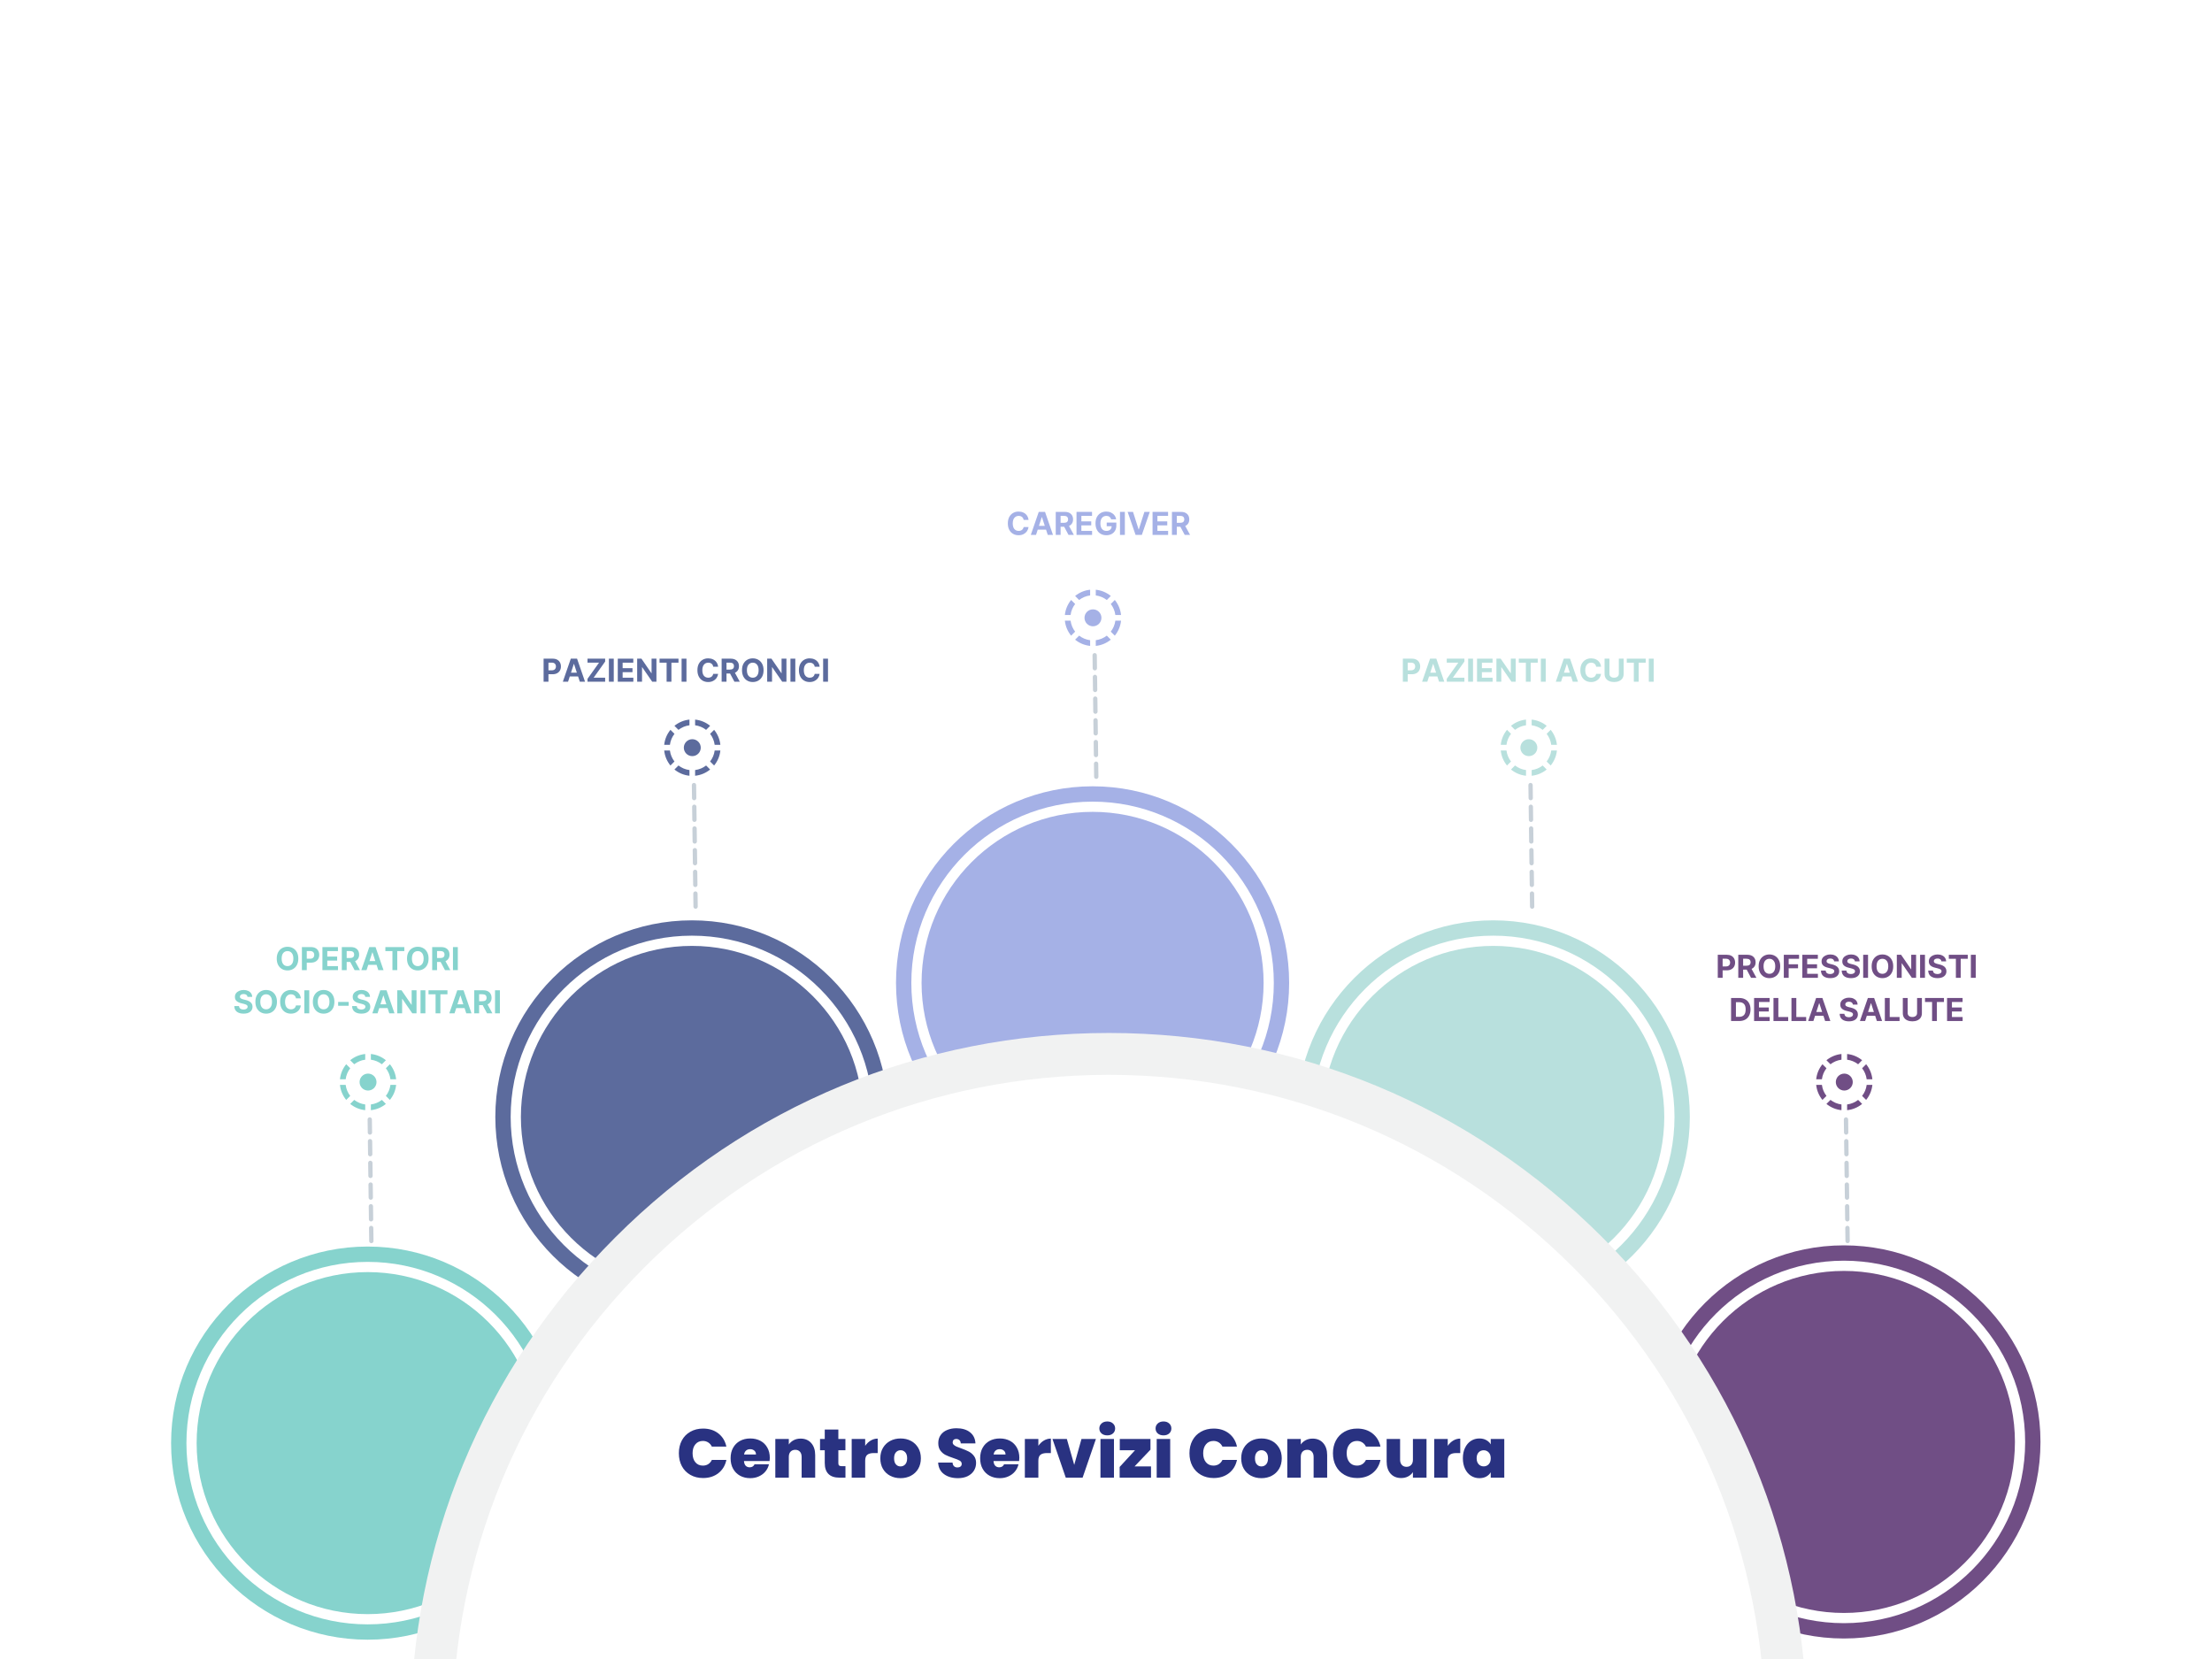 <svg xmlns="http://www.w3.org/2000/svg" xmlns:xlink="http://www.w3.org/1999/xlink" width="1024" viewBox="0 0 768 576" height="768" preserveAspectRatio="xMidYMid meet"><defs><g></g><clipPath id="58f5277be6"><path d="M 59.402 432.797 L 195.902 432.797 L 195.902 569.297 L 59.402 569.297 Z M 59.402 432.797 " clip-rule="nonzero"></path></clipPath><clipPath id="4881924b99"><path d="M 571.949 432.383 L 708.449 432.383 L 708.449 568.883 L 571.949 568.883 Z M 571.949 432.383 " clip-rule="nonzero"></path></clipPath><clipPath id="f4c214c81e"><path d="M 171.977 319.539 L 308.477 319.539 L 308.477 456.039 L 171.977 456.039 Z M 171.977 319.539 " clip-rule="nonzero"></path></clipPath><clipPath id="da7e52a535"><path d="M 450.203 319.539 L 586.703 319.539 L 586.703 456.039 L 450.203 456.039 Z M 450.203 319.539 " clip-rule="nonzero"></path></clipPath><clipPath id="cb15d8018f"><path d="M 311.09 273 L 447.59 273 L 447.59 409.5 L 311.09 409.5 Z M 311.09 273 " clip-rule="nonzero"></path></clipPath><clipPath id="71948b64ad"><path d="M 153.75 365.23 L 614.25 365.23 L 614.25 576 L 153.75 576 Z M 153.75 365.23 " clip-rule="nonzero"></path></clipPath><clipPath id="fa88082a9a"><path d="M 142.527 358.645 L 627.699 358.645 L 627.699 576 L 142.527 576 Z M 142.527 358.645 " clip-rule="nonzero"></path></clipPath><clipPath id="ffcf993a87"><path d="M 384.984 843.559 C 320.25 843.559 259.297 818.363 213.559 772.527 C 167.723 726.789 142.527 665.836 142.527 601.102 C 142.527 536.371 167.723 475.418 213.559 429.68 C 259.297 383.84 320.25 358.645 384.984 358.645 C 449.715 358.645 510.668 383.84 556.406 429.68 C 602.242 475.516 627.438 536.371 627.438 601.102 C 627.438 665.836 602.242 726.789 556.406 772.527 C 510.668 818.363 449.715 843.559 384.984 843.559 M 384.984 373.184 C 324.125 373.184 266.855 396.926 223.828 439.949 C 180.805 482.977 157.062 540.246 157.062 601.102 C 157.062 661.961 180.805 719.23 223.828 762.258 C 266.855 805.281 324.125 829.023 384.984 829.023 C 445.84 829.023 503.109 805.281 546.137 762.258 C 589.16 719.23 612.902 661.961 612.902 601.102 C 612.902 540.246 589.16 482.977 546.137 439.949 C 503.109 396.926 445.84 373.184 384.984 373.184 " clip-rule="nonzero"></path></clipPath><clipPath id="32807f062e"><path d="M 118.035 365.945 L 137.535 365.945 L 137.535 385.445 L 118.035 385.445 Z M 118.035 365.945 " clip-rule="nonzero"></path></clipPath><clipPath id="33f15eb357"><path d="M 230.609 249.84 L 250.109 249.84 L 250.109 269.34 L 230.609 269.34 Z M 230.609 249.84 " clip-rule="nonzero"></path></clipPath><clipPath id="ceb20e3311"><path d="M 369.723 204.754 L 389.223 204.754 L 389.223 224.254 L 369.723 224.254 Z M 369.723 204.754 " clip-rule="nonzero"></path></clipPath><clipPath id="7b2d6cf6a0"><path d="M 521.059 249.84 L 540.559 249.84 L 540.559 269.34 L 521.059 269.34 Z M 521.059 249.84 " clip-rule="nonzero"></path></clipPath><clipPath id="35af351fb2"><path d="M 630.582 365.945 L 650.082 365.945 L 650.082 385.445 L 630.582 385.445 Z M 630.582 365.945 " clip-rule="nonzero"></path></clipPath></defs><rect x="-76.8" width="921.6" fill="#ffffff" y="-57.6" height="691.2" fill-opacity="1"></rect><rect x="-76.8" width="921.6" fill="#ffffff" y="-57.6" height="691.2" fill-opacity="1"></rect><rect x="-76.8" width="921.6" fill="#ffffff" y="-57.6" height="691.2" fill-opacity="1"></rect><g clip-path="url(#58f5277be6)"><path fill="#86d3cd" d="M 127.652 432.797 C 90.004 432.797 59.402 463.426 59.402 501.047 C 59.402 538.691 90.004 569.297 127.652 569.297 C 165.27 569.297 195.902 538.691 195.902 501.047 C 195.902 463.426 165.27 432.797 127.652 432.797 Z M 127.652 563.973 C 92.953 563.973 64.727 535.742 64.727 501.047 C 64.727 466.348 92.953 438.121 127.652 438.121 C 162.348 438.121 190.578 466.348 190.578 501.047 C 190.578 535.742 162.348 563.973 127.652 563.973 Z M 127.652 563.973 " fill-opacity="1" fill-rule="nonzero"></path></g><path fill="#86d3cd" d="M 127.652 441.668 C 94.918 441.668 68.273 468.312 68.273 501.047 C 68.273 533.777 94.918 560.422 127.652 560.422 C 160.383 560.422 187.027 533.777 187.027 501.047 C 187.027 468.312 160.383 441.668 127.652 441.668 Z M 127.652 441.668 " fill-opacity="1" fill-rule="nonzero"></path><g clip-path="url(#4881924b99)"><path fill="#704e85" d="M 640.199 432.383 C 602.551 432.383 571.949 463.016 571.949 500.633 C 571.949 538.281 602.551 568.883 640.199 568.883 C 677.816 568.883 708.449 538.281 708.449 500.633 C 708.449 463.016 677.816 432.383 640.199 432.383 Z M 640.199 563.559 C 605.5 563.559 577.273 535.332 577.273 500.633 C 577.273 465.934 605.5 437.707 640.199 437.707 C 674.898 437.707 703.125 465.934 703.125 500.633 C 703.125 535.332 674.898 563.559 640.199 563.559 Z M 640.199 563.559 " fill-opacity="1" fill-rule="nonzero"></path></g><path fill="#704e85" d="M 640.199 441.258 C 607.465 441.258 580.82 467.902 580.82 500.633 C 580.82 533.367 607.465 560.012 640.199 560.012 C 672.93 560.012 699.578 533.367 699.578 500.633 C 699.578 467.902 672.93 441.258 640.199 441.258 Z M 640.199 441.258 " fill-opacity="1" fill-rule="nonzero"></path><g clip-path="url(#f4c214c81e)"><path fill="#5c6b9d" d="M 240.227 319.539 C 202.582 319.539 171.977 350.168 171.977 387.789 C 171.977 425.434 202.582 456.039 240.227 456.039 C 277.848 456.039 308.477 425.434 308.477 387.789 C 308.477 350.168 277.848 319.539 240.227 319.539 Z M 240.227 450.715 C 205.527 450.715 177.301 422.484 177.301 387.789 C 177.301 353.09 205.527 324.859 240.227 324.859 C 274.926 324.859 303.152 353.09 303.152 387.789 C 303.152 422.484 274.926 450.715 240.227 450.715 Z M 240.227 450.715 " fill-opacity="1" fill-rule="nonzero"></path></g><path fill="#5c6b9d" d="M 240.227 328.41 C 207.496 328.41 180.852 355.055 180.852 387.789 C 180.852 420.52 207.496 447.164 240.227 447.164 C 272.961 447.164 299.605 420.52 299.605 387.789 C 299.605 355.055 272.961 328.41 240.227 328.41 Z M 240.227 328.41 " fill-opacity="1" fill-rule="nonzero"></path><g clip-path="url(#da7e52a535)"><path fill="#b8e0dd" d="M 518.453 319.539 C 480.809 319.539 450.203 350.168 450.203 387.789 C 450.203 425.434 480.809 456.039 518.453 456.039 C 556.074 456.039 586.703 425.434 586.703 387.789 C 586.703 350.168 556.074 319.539 518.453 319.539 Z M 518.453 450.715 C 483.758 450.715 455.527 422.484 455.527 387.789 C 455.527 353.09 483.758 324.859 518.453 324.859 C 553.152 324.859 581.379 353.09 581.379 387.789 C 581.379 422.484 553.152 450.715 518.453 450.715 Z M 518.453 450.715 " fill-opacity="1" fill-rule="nonzero"></path></g><path fill="#b8e0dd" d="M 518.453 328.41 C 485.723 328.41 459.078 355.055 459.078 387.789 C 459.078 420.52 485.723 447.164 518.453 447.164 C 551.188 447.164 577.832 420.52 577.832 387.789 C 577.832 355.055 551.188 328.41 518.453 328.41 Z M 518.453 328.41 " fill-opacity="1" fill-rule="nonzero"></path><g clip-path="url(#cb15d8018f)"><path fill="#a5b1e6" d="M 379.34 273 C 341.695 273 311.09 303.629 311.09 341.25 C 311.09 378.898 341.695 409.5 379.34 409.5 C 416.961 409.5 447.59 378.898 447.59 341.25 C 447.59 303.629 416.961 273 379.34 273 Z M 379.34 404.176 C 344.641 404.176 316.414 375.949 316.414 341.25 C 316.414 306.551 344.641 278.324 379.34 278.324 C 414.039 278.324 442.266 306.551 442.266 341.25 C 442.266 375.949 414.039 404.176 379.34 404.176 Z M 379.34 404.176 " fill-opacity="1" fill-rule="nonzero"></path></g><path fill="#a5b1e6" d="M 379.34 281.871 C 346.609 281.871 319.965 308.516 319.965 341.25 C 319.965 373.984 346.609 400.629 379.34 400.629 C 412.074 400.629 438.719 373.984 438.719 341.25 C 438.719 308.516 412.074 281.871 379.34 281.871 Z M 379.34 281.871 " fill-opacity="1" fill-rule="nonzero"></path><g clip-path="url(#71948b64ad)"><path fill="#ffffff" d="M 153.945 595.48 C 153.945 468.297 257.012 365.23 384.195 365.23 C 511.375 365.23 614.055 468.297 614.055 595.48 Z M 153.945 595.48 " fill-opacity="1" fill-rule="nonzero"></path></g><g clip-path="url(#fa88082a9a)"><g clip-path="url(#ffcf993a87)"><path fill="#f1f2f2" d="M 142.527 358.645 L 627.699 358.645 L 627.699 843.82 L 142.527 843.82 Z M 142.527 358.645 " fill-opacity="1" fill-rule="nonzero"></path></g></g><path fill="#c7d0d8" d="M 128.184 430.879 L 128.121 426.359 C 128.121 426.152 128.191 425.973 128.336 425.824 C 128.48 425.676 128.656 425.598 128.863 425.598 C 129.07 425.594 129.246 425.664 129.395 425.809 C 129.543 425.957 129.621 426.133 129.621 426.34 L 129.684 430.859 C 129.684 431.066 129.613 431.246 129.469 431.395 C 129.324 431.543 129.148 431.621 128.941 431.625 C 128.734 431.625 128.559 431.555 128.41 431.41 C 128.262 431.266 128.184 431.086 128.184 430.879 Z M 128.082 423.348 L 128.023 418.824 C 128.02 418.617 128.09 418.441 128.234 418.289 C 128.379 418.141 128.555 418.066 128.762 418.062 C 128.969 418.059 129.148 418.133 129.297 418.277 C 129.445 418.422 129.52 418.598 129.523 418.805 L 129.582 423.328 C 129.586 423.535 129.516 423.715 129.371 423.863 C 129.227 424.012 129.051 424.086 128.844 424.09 C 128.637 424.094 128.457 424.02 128.309 423.875 C 128.16 423.73 128.086 423.555 128.082 423.348 Z M 127.984 415.812 L 127.926 411.293 C 127.922 411.086 127.992 410.906 128.137 410.758 C 128.281 410.609 128.457 410.531 128.664 410.531 C 128.871 410.527 129.051 410.598 129.199 410.742 C 129.348 410.887 129.422 411.066 129.426 411.273 L 129.484 415.793 C 129.488 416 129.414 416.18 129.27 416.328 C 129.125 416.477 128.949 416.555 128.742 416.555 C 128.535 416.559 128.359 416.488 128.211 416.344 C 128.062 416.199 127.988 416.02 127.984 415.812 Z M 127.887 408.277 L 127.824 403.758 C 127.824 403.551 127.895 403.371 128.039 403.223 C 128.184 403.074 128.359 403 128.566 402.996 C 128.773 402.992 128.949 403.062 129.098 403.211 C 129.246 403.355 129.324 403.531 129.324 403.738 L 129.383 408.258 C 129.387 408.469 129.316 408.645 129.172 408.797 C 129.027 408.945 128.852 409.02 128.645 409.023 C 128.438 409.023 128.262 408.953 128.113 408.809 C 127.965 408.664 127.887 408.488 127.887 408.277 Z M 127.785 400.746 L 127.727 396.227 C 127.723 396.016 127.793 395.84 127.938 395.691 C 128.082 395.539 128.258 395.465 128.465 395.461 C 128.672 395.461 128.852 395.531 129 395.676 C 129.148 395.82 129.223 395.996 129.227 396.207 L 129.285 400.727 C 129.289 400.934 129.219 401.113 129.074 401.262 C 128.93 401.41 128.754 401.488 128.547 401.488 C 128.34 401.492 128.16 401.422 128.012 401.277 C 127.863 401.129 127.789 400.953 127.785 400.746 Z M 127.688 393.211 L 127.629 388.691 C 127.625 388.484 127.695 388.305 127.84 388.156 C 127.984 388.008 128.16 387.93 128.367 387.93 C 128.574 387.926 128.75 387.996 128.898 388.141 C 129.047 388.289 129.125 388.465 129.125 388.672 L 129.188 393.191 C 129.188 393.398 129.117 393.578 128.973 393.727 C 128.828 393.879 128.652 393.953 128.445 393.957 C 128.238 393.957 128.062 393.887 127.914 393.742 C 127.766 393.598 127.688 393.422 127.688 393.211 Z M 127.688 393.211 " fill-opacity="1" fill-rule="nonzero"></path><g clip-path="url(#32807f062e)"><path fill="#86d3cd" d="M 126.805 367.922 L 126.805 365.945 C 124.836 366.141 123.043 366.926 121.586 368.109 L 122.984 369.508 C 124.07 368.668 125.375 368.102 126.805 367.922 Z M 133.98 368.109 C 132.531 366.926 130.734 366.141 128.766 365.945 L 128.766 367.922 C 130.195 368.105 131.5 368.668 132.586 369.512 Z M 135.555 374.715 L 137.535 374.715 C 137.34 372.746 136.555 370.953 135.367 369.496 L 133.973 370.895 C 134.809 371.98 135.379 373.285 135.555 374.715 Z M 121.602 370.895 L 120.203 369.496 C 119.016 370.953 118.23 372.746 118.035 374.715 L 120.016 374.715 C 120.195 373.285 120.758 371.98 121.602 370.895 Z M 120.016 376.676 L 118.035 376.676 C 118.23 378.645 119.016 380.438 120.199 381.891 L 121.598 380.496 C 120.758 379.41 120.195 378.102 120.016 376.676 Z M 130.723 375.695 C 130.723 374.074 129.406 372.754 127.785 372.754 C 126.164 372.754 124.844 374.074 124.844 375.695 C 124.844 377.316 126.164 378.633 127.785 378.633 C 129.406 378.633 130.723 377.316 130.723 375.695 Z M 133.969 380.492 L 135.363 381.887 C 136.555 380.438 137.34 378.645 137.535 376.676 L 135.555 376.676 C 135.379 378.102 134.809 379.41 133.969 380.492 Z M 128.766 383.465 L 128.766 385.445 C 130.734 385.25 132.527 384.465 133.98 383.277 L 132.586 381.883 C 131.5 382.719 130.195 383.285 128.766 383.465 Z M 121.586 383.277 C 123.043 384.465 124.836 385.25 126.805 385.445 L 126.805 383.465 C 125.375 383.285 124.07 382.719 122.984 381.879 Z M 121.586 383.277 " fill-opacity="1" fill-rule="nonzero"></path></g><path fill="#c7d0d8" d="M 240.758 314.773 L 240.699 310.254 C 240.695 310.047 240.766 309.867 240.91 309.719 C 241.055 309.57 241.23 309.492 241.438 309.492 C 241.645 309.488 241.824 309.559 241.973 309.703 C 242.121 309.848 242.195 310.027 242.199 310.234 L 242.258 314.754 C 242.262 314.961 242.191 315.141 242.047 315.289 C 241.902 315.438 241.727 315.516 241.52 315.516 C 241.312 315.52 241.133 315.449 240.984 315.305 C 240.836 315.16 240.762 314.98 240.758 314.773 Z M 240.66 307.242 L 240.598 302.719 C 240.598 302.512 240.668 302.332 240.812 302.184 C 240.957 302.035 241.133 301.961 241.34 301.957 C 241.547 301.953 241.723 302.027 241.871 302.172 C 242.02 302.316 242.098 302.492 242.098 302.699 L 242.16 307.219 C 242.16 307.43 242.09 307.605 241.945 307.758 C 241.801 307.906 241.625 307.98 241.418 307.984 C 241.211 307.988 241.035 307.914 240.887 307.77 C 240.738 307.625 240.66 307.449 240.66 307.242 Z M 240.559 299.707 L 240.5 295.188 C 240.496 294.98 240.57 294.801 240.715 294.652 C 240.859 294.504 241.035 294.426 241.242 294.422 C 241.449 294.422 241.625 294.492 241.773 294.637 C 241.922 294.781 241.996 294.957 242 295.168 L 242.059 299.688 C 242.062 299.895 241.992 300.074 241.848 300.223 C 241.703 300.371 241.527 300.449 241.32 300.449 C 241.113 300.453 240.934 300.383 240.785 300.238 C 240.637 300.09 240.562 299.914 240.559 299.707 Z M 240.461 292.172 L 240.402 287.652 C 240.398 287.445 240.469 287.266 240.613 287.117 C 240.758 286.969 240.934 286.895 241.141 286.891 C 241.348 286.887 241.527 286.957 241.676 287.105 C 241.824 287.25 241.898 287.426 241.902 287.633 L 241.961 292.152 C 241.965 292.363 241.891 292.539 241.746 292.688 C 241.602 292.84 241.426 292.914 241.219 292.918 C 241.012 292.918 240.836 292.848 240.688 292.703 C 240.539 292.559 240.465 292.383 240.461 292.172 Z M 240.363 284.641 L 240.301 280.121 C 240.301 279.91 240.371 279.734 240.516 279.586 C 240.66 279.434 240.836 279.359 241.043 279.355 C 241.25 279.355 241.426 279.426 241.574 279.57 C 241.723 279.715 241.801 279.891 241.801 280.102 L 241.863 284.621 C 241.863 284.828 241.793 285.008 241.648 285.156 C 241.504 285.305 241.328 285.379 241.121 285.383 C 240.914 285.387 240.738 285.316 240.59 285.168 C 240.441 285.023 240.363 284.848 240.363 284.641 Z M 240.262 277.105 L 240.203 272.586 C 240.199 272.379 240.27 272.199 240.414 272.051 C 240.559 271.902 240.734 271.824 240.941 271.824 C 241.148 271.82 241.328 271.891 241.477 272.035 C 241.625 272.184 241.699 272.359 241.703 272.566 L 241.762 277.086 C 241.766 277.293 241.695 277.473 241.551 277.621 C 241.406 277.77 241.23 277.848 241.023 277.852 C 240.816 277.852 240.637 277.781 240.488 277.637 C 240.34 277.492 240.266 277.312 240.262 277.105 Z M 240.262 277.105 " fill-opacity="1" fill-rule="nonzero"></path><g clip-path="url(#33f15eb357)"><path fill="#5c6b9d" d="M 239.379 251.816 L 239.379 249.84 C 237.41 250.035 235.617 250.82 234.164 252.004 L 235.559 253.402 C 236.648 252.562 237.949 251.996 239.379 251.816 Z M 246.559 252.004 C 245.109 250.82 243.309 250.035 241.34 249.84 L 241.34 251.816 C 242.77 252 244.074 252.562 245.16 253.406 Z M 248.133 258.609 L 250.109 258.609 C 249.914 256.641 249.129 254.848 247.945 253.391 L 246.547 254.785 C 247.387 255.875 247.953 257.18 248.133 258.609 Z M 234.176 254.785 L 232.781 253.391 C 231.59 254.848 230.805 256.641 230.609 258.609 L 232.59 258.609 C 232.77 257.18 233.336 255.875 234.176 254.785 Z M 232.59 260.57 L 230.609 260.57 C 230.805 262.539 231.59 264.332 232.777 265.785 L 234.172 264.391 C 233.336 263.301 232.77 261.992 232.59 260.57 Z M 243.301 259.59 C 243.301 257.965 241.98 256.648 240.359 256.648 C 238.738 256.648 237.422 257.965 237.422 259.59 C 237.422 261.211 238.738 262.527 240.359 262.527 C 241.98 262.527 243.301 261.211 243.301 259.59 Z M 246.543 264.387 L 247.941 265.781 C 249.129 264.332 249.914 262.539 250.109 260.57 L 248.133 260.57 C 247.953 261.992 247.387 263.301 246.543 264.387 Z M 241.34 267.359 L 241.34 269.34 C 243.309 269.141 245.102 268.359 246.559 267.172 L 245.16 265.777 C 244.074 266.613 242.77 267.18 241.34 267.359 Z M 234.164 267.172 C 235.617 268.359 237.41 269.141 239.379 269.34 L 239.379 267.359 C 237.949 267.18 236.648 266.613 235.559 265.773 Z M 234.164 267.172 " fill-opacity="1" fill-rule="nonzero"></path></g><path fill="#c7d0d8" d="M 379.871 269.691 L 379.812 265.168 C 379.809 264.961 379.879 264.781 380.023 264.633 C 380.168 264.484 380.344 264.41 380.551 264.406 C 380.758 264.402 380.938 264.477 381.086 264.621 C 381.234 264.766 381.309 264.941 381.312 265.148 L 381.371 269.668 C 381.375 269.879 381.305 270.055 381.16 270.207 C 381.016 270.355 380.84 270.43 380.633 270.434 C 380.426 270.438 380.246 270.363 380.098 270.219 C 379.949 270.074 379.875 269.898 379.871 269.691 Z M 379.773 262.156 L 379.715 257.637 C 379.711 257.43 379.781 257.25 379.926 257.102 C 380.07 256.953 380.246 256.875 380.453 256.871 C 380.66 256.871 380.836 256.941 380.984 257.086 C 381.133 257.23 381.211 257.41 381.215 257.617 L 381.273 262.137 C 381.273 262.344 381.203 262.523 381.059 262.672 C 380.914 262.82 380.738 262.898 380.531 262.898 C 380.324 262.902 380.148 262.832 380 262.688 C 379.852 262.539 379.773 262.363 379.773 262.156 Z M 379.672 254.621 L 379.613 250.102 C 379.609 249.895 379.684 249.715 379.828 249.566 C 379.973 249.418 380.148 249.344 380.355 249.34 C 380.562 249.336 380.738 249.406 380.887 249.555 C 381.035 249.699 381.109 249.875 381.113 250.082 L 381.172 254.602 C 381.176 254.812 381.105 254.988 380.961 255.137 C 380.816 255.289 380.641 255.363 380.434 255.367 C 380.227 255.367 380.047 255.297 379.898 255.152 C 379.75 255.008 379.676 254.832 379.672 254.621 Z M 379.574 247.09 L 379.516 242.57 C 379.512 242.359 379.582 242.184 379.727 242.035 C 379.871 241.883 380.047 241.809 380.254 241.805 C 380.461 241.805 380.641 241.875 380.789 242.02 C 380.938 242.164 381.012 242.34 381.016 242.551 L 381.074 247.07 C 381.078 247.277 381.008 247.457 380.863 247.605 C 380.719 247.754 380.543 247.828 380.336 247.832 C 380.129 247.836 379.949 247.766 379.801 247.617 C 379.652 247.473 379.578 247.297 379.574 247.09 Z M 379.477 239.555 L 379.414 235.035 C 379.414 234.828 379.484 234.648 379.629 234.5 C 379.773 234.352 379.949 234.273 380.156 234.273 C 380.363 234.27 380.539 234.34 380.688 234.484 C 380.836 234.633 380.914 234.809 380.914 235.016 L 380.977 239.535 C 380.977 239.742 380.906 239.922 380.762 240.07 C 380.617 240.219 380.441 240.297 380.234 240.301 C 380.027 240.301 379.852 240.23 379.703 240.086 C 379.555 239.941 379.477 239.762 379.477 239.555 Z M 379.375 232.023 L 379.316 227.5 C 379.312 227.293 379.383 227.117 379.527 226.965 C 379.672 226.816 379.848 226.742 380.055 226.738 C 380.262 226.734 380.441 226.809 380.59 226.953 C 380.738 227.098 380.812 227.273 380.816 227.48 L 380.875 232.004 C 380.879 232.211 380.809 232.391 380.664 232.539 C 380.52 232.688 380.344 232.762 380.137 232.766 C 379.93 232.77 379.75 232.695 379.602 232.551 C 379.453 232.406 379.379 232.23 379.375 232.023 Z M 379.375 232.023 " fill-opacity="1" fill-rule="nonzero"></path><g clip-path="url(#ceb20e3311)"><path fill="#a5b1e6" d="M 378.492 206.734 L 378.492 204.754 C 376.523 204.949 374.73 205.734 373.277 206.918 L 374.672 208.316 C 375.762 207.477 377.062 206.91 378.492 206.734 Z M 385.672 206.918 C 384.223 205.734 382.422 204.949 380.453 204.754 L 380.453 206.734 C 381.883 206.914 383.188 207.477 384.277 208.32 Z M 387.246 213.523 L 389.223 213.523 C 389.027 211.555 388.242 209.762 387.059 208.305 L 385.66 209.703 C 386.5 210.789 387.066 212.094 387.246 213.523 Z M 373.289 209.703 L 371.895 208.305 C 370.703 209.762 369.922 211.555 369.723 213.523 L 371.703 213.523 C 371.883 212.094 372.449 210.789 373.289 209.703 Z M 371.703 215.484 L 369.723 215.484 C 369.922 217.453 370.703 219.246 371.891 220.703 L 373.285 219.305 C 372.449 218.219 371.883 216.91 371.703 215.484 Z M 382.414 214.504 C 382.414 212.883 381.094 211.566 379.473 211.566 C 377.852 211.566 376.535 212.883 376.535 214.504 C 376.535 216.125 377.852 217.445 379.473 217.445 C 381.094 217.445 382.414 216.125 382.414 214.504 Z M 385.656 219.301 L 387.055 220.699 C 388.242 219.246 389.027 217.453 389.223 215.484 L 387.246 215.484 C 387.066 216.91 386.5 218.219 385.656 219.301 Z M 380.453 222.273 L 380.453 224.254 C 382.422 224.059 384.215 223.273 385.672 222.09 L 384.277 220.691 C 383.188 221.531 381.883 222.094 380.453 222.273 Z M 373.277 222.09 C 374.73 223.273 376.523 224.059 378.492 224.254 L 378.492 222.273 C 377.062 222.094 375.762 221.531 374.672 220.688 Z M 373.277 222.09 " fill-opacity="1" fill-rule="nonzero"></path></g><path fill="#c7d0d8" d="M 531.207 314.773 L 531.148 310.254 C 531.145 310.047 531.215 309.867 531.359 309.719 C 531.504 309.57 531.68 309.492 531.887 309.492 C 532.094 309.488 532.273 309.559 532.422 309.703 C 532.57 309.848 532.645 310.027 532.648 310.234 L 532.707 314.754 C 532.711 314.961 532.641 315.141 532.496 315.289 C 532.352 315.438 532.176 315.516 531.969 315.516 C 531.762 315.52 531.582 315.449 531.434 315.305 C 531.285 315.16 531.211 314.98 531.207 314.773 Z M 531.109 307.242 L 531.047 302.719 C 531.047 302.512 531.117 302.332 531.262 302.184 C 531.406 302.035 531.582 301.961 531.789 301.957 C 531.996 301.953 532.172 302.027 532.32 302.172 C 532.469 302.316 532.547 302.492 532.547 302.699 L 532.609 307.219 C 532.609 307.43 532.539 307.605 532.395 307.758 C 532.25 307.906 532.074 307.98 531.867 307.984 C 531.66 307.988 531.484 307.914 531.336 307.77 C 531.188 307.625 531.109 307.449 531.109 307.242 Z M 531.008 299.707 L 530.949 295.188 C 530.945 294.98 531.02 294.801 531.164 294.652 C 531.309 294.504 531.484 294.426 531.691 294.422 C 531.898 294.422 532.074 294.492 532.223 294.637 C 532.371 294.781 532.445 294.957 532.449 295.168 L 532.508 299.688 C 532.512 299.895 532.441 300.074 532.297 300.223 C 532.152 300.371 531.977 300.449 531.77 300.449 C 531.562 300.453 531.383 300.383 531.234 300.238 C 531.086 300.09 531.012 299.914 531.008 299.707 Z M 530.91 292.172 L 530.852 287.652 C 530.848 287.445 530.918 287.266 531.062 287.117 C 531.207 286.969 531.383 286.895 531.59 286.891 C 531.797 286.887 531.977 286.957 532.125 287.105 C 532.273 287.25 532.348 287.426 532.352 287.633 L 532.41 292.152 C 532.414 292.363 532.34 292.539 532.195 292.688 C 532.055 292.84 531.875 292.914 531.668 292.918 C 531.461 292.918 531.285 292.848 531.137 292.703 C 530.988 292.559 530.914 292.383 530.91 292.172 Z M 530.812 284.641 L 530.75 280.121 C 530.75 279.91 530.82 279.734 530.965 279.586 C 531.109 279.434 531.285 279.359 531.492 279.355 C 531.699 279.355 531.875 279.426 532.023 279.57 C 532.172 279.715 532.25 279.891 532.25 280.102 L 532.312 284.621 C 532.312 284.828 532.242 285.008 532.098 285.156 C 531.953 285.305 531.777 285.379 531.57 285.383 C 531.363 285.387 531.188 285.316 531.039 285.168 C 530.891 285.023 530.812 284.848 530.812 284.641 Z M 530.711 277.105 L 530.652 272.586 C 530.648 272.379 530.719 272.199 530.863 272.051 C 531.008 271.902 531.184 271.824 531.391 271.824 C 531.598 271.82 531.777 271.891 531.926 272.035 C 532.074 272.184 532.148 272.359 532.152 272.566 L 532.211 277.086 C 532.215 277.293 532.145 277.473 532 277.621 C 531.855 277.77 531.68 277.848 531.473 277.852 C 531.266 277.852 531.086 277.781 530.938 277.637 C 530.789 277.492 530.715 277.312 530.711 277.105 Z M 530.711 277.105 " fill-opacity="1" fill-rule="nonzero"></path><g clip-path="url(#7b2d6cf6a0)"><path fill="#b8e0dd" d="M 529.828 251.816 L 529.828 249.84 C 527.859 250.035 526.066 250.82 524.613 252.004 L 526.008 253.402 C 527.098 252.562 528.398 251.996 529.828 251.816 Z M 537.008 252.004 C 535.559 250.82 533.758 250.035 531.789 249.84 L 531.789 251.816 C 533.219 252 534.523 252.562 535.609 253.406 Z M 538.582 258.609 L 540.559 258.609 C 540.363 256.641 539.578 254.848 538.395 253.391 L 536.996 254.785 C 537.836 255.875 538.402 257.18 538.582 258.609 Z M 524.625 254.785 L 523.23 253.391 C 522.039 254.848 521.254 256.641 521.059 258.609 L 523.039 258.609 C 523.219 257.18 523.785 255.875 524.625 254.785 Z M 523.039 260.57 L 521.059 260.57 C 521.254 262.539 522.039 264.332 523.227 265.785 L 524.621 264.391 C 523.785 263.301 523.219 261.992 523.039 260.57 Z M 533.75 259.59 C 533.75 257.965 532.43 256.648 530.809 256.648 C 529.188 256.648 527.871 257.965 527.871 259.59 C 527.871 261.211 529.188 262.527 530.809 262.527 C 532.43 262.527 533.75 261.211 533.75 259.59 Z M 536.992 264.387 L 538.391 265.781 C 539.578 264.332 540.363 262.539 540.559 260.57 L 538.582 260.57 C 538.402 261.992 537.836 263.301 536.992 264.387 Z M 531.789 267.359 L 531.789 269.34 C 533.758 269.141 535.551 268.359 537.008 267.172 L 535.609 265.777 C 534.523 266.613 533.219 267.18 531.789 267.359 Z M 524.613 267.172 C 526.066 268.359 527.859 269.141 529.828 269.34 L 529.828 267.359 C 528.398 267.18 527.098 266.613 526.008 265.773 Z M 524.613 267.172 " fill-opacity="1" fill-rule="nonzero"></path></g><path fill="#c7d0d8" d="M 640.73 430.879 L 640.672 426.359 C 640.668 426.152 640.738 425.973 640.883 425.824 C 641.027 425.676 641.203 425.598 641.41 425.598 C 641.617 425.594 641.797 425.664 641.941 425.809 C 642.09 425.957 642.168 426.133 642.172 426.34 L 642.23 430.859 C 642.23 431.066 642.16 431.246 642.016 431.395 C 641.871 431.543 641.695 431.621 641.488 431.625 C 641.281 431.625 641.105 431.555 640.957 431.41 C 640.809 431.266 640.73 431.086 640.73 430.879 Z M 640.629 423.348 L 640.57 418.824 C 640.566 418.617 640.641 418.441 640.785 418.289 C 640.93 418.141 641.105 418.066 641.312 418.062 C 641.52 418.059 641.695 418.133 641.844 418.277 C 641.992 418.422 642.066 418.598 642.07 418.805 L 642.129 423.328 C 642.133 423.535 642.062 423.715 641.918 423.863 C 641.773 424.012 641.598 424.086 641.391 424.09 C 641.184 424.094 641.004 424.02 640.855 423.875 C 640.707 423.73 640.633 423.555 640.629 423.348 Z M 640.531 415.812 L 640.473 411.293 C 640.469 411.086 640.539 410.906 640.684 410.758 C 640.828 410.609 641.004 410.531 641.211 410.531 C 641.418 410.527 641.598 410.598 641.746 410.742 C 641.895 410.887 641.969 411.066 641.973 411.273 L 642.031 415.793 C 642.035 416 641.965 416.18 641.82 416.328 C 641.676 416.477 641.5 416.555 641.293 416.555 C 641.086 416.559 640.906 416.488 640.758 416.344 C 640.609 416.199 640.535 416.02 640.531 415.812 Z M 640.434 408.277 L 640.371 403.758 C 640.371 403.551 640.441 403.371 640.586 403.223 C 640.73 403.074 640.906 403 641.113 402.996 C 641.32 402.992 641.496 403.062 641.645 403.211 C 641.793 403.355 641.871 403.531 641.871 403.738 L 641.934 408.258 C 641.934 408.469 641.863 408.645 641.719 408.797 C 641.574 408.945 641.398 409.02 641.191 409.023 C 640.984 409.023 640.809 408.953 640.66 408.809 C 640.512 408.664 640.434 408.488 640.434 408.277 Z M 640.332 400.746 L 640.273 396.227 C 640.27 396.016 640.34 395.84 640.484 395.691 C 640.629 395.539 640.805 395.465 641.012 395.461 C 641.223 395.461 641.398 395.531 641.547 395.676 C 641.695 395.82 641.77 395.996 641.773 396.207 L 641.832 400.727 C 641.836 400.934 641.766 401.113 641.621 401.262 C 641.477 401.41 641.301 401.488 641.094 401.488 C 640.887 401.492 640.707 401.422 640.559 401.277 C 640.41 401.129 640.336 400.953 640.332 400.746 Z M 640.234 393.211 L 640.176 388.691 C 640.172 388.484 640.242 388.305 640.387 388.156 C 640.531 388.008 640.707 387.93 640.914 387.93 C 641.121 387.926 641.301 387.996 641.449 388.141 C 641.598 388.289 641.672 388.465 641.676 388.672 L 641.734 393.191 C 641.738 393.398 641.664 393.578 641.52 393.727 C 641.375 393.879 641.199 393.953 640.992 393.957 C 640.785 393.957 640.609 393.887 640.461 393.742 C 640.312 393.598 640.238 393.422 640.234 393.211 Z M 640.234 393.211 " fill-opacity="1" fill-rule="nonzero"></path><g clip-path="url(#35af351fb2)"><path fill="#704e85" d="M 639.352 367.922 L 639.352 365.945 C 637.383 366.141 635.59 366.926 634.133 368.109 L 635.531 369.508 C 636.617 368.668 637.922 368.102 639.352 367.922 Z M 646.531 368.109 C 645.078 366.926 643.281 366.141 641.312 365.945 L 641.312 367.922 C 642.742 368.105 644.047 368.668 645.133 369.512 Z M 648.102 374.715 L 650.082 374.715 C 649.887 372.746 649.102 370.953 647.918 369.496 L 646.52 370.895 C 647.359 371.98 647.926 373.285 648.102 374.715 Z M 634.148 370.895 L 632.754 369.496 C 631.562 370.953 630.777 372.746 630.582 374.715 L 632.562 374.715 C 632.742 373.285 633.305 371.98 634.148 370.895 Z M 632.562 376.676 L 630.582 376.676 C 630.777 378.645 631.562 380.438 632.746 381.891 L 634.145 380.496 C 633.305 379.41 632.742 378.102 632.562 376.676 Z M 643.273 375.695 C 643.273 374.074 641.953 372.754 640.332 372.754 C 638.711 372.754 637.391 374.074 637.391 375.695 C 637.391 377.316 638.711 378.633 640.332 378.633 C 641.953 378.633 643.273 377.316 643.273 375.695 Z M 646.516 380.492 L 647.91 381.887 C 649.102 380.438 649.887 378.645 650.082 376.676 L 648.102 376.676 C 647.926 378.102 647.359 379.41 646.516 380.492 Z M 641.312 383.465 L 641.312 385.445 C 643.281 385.25 645.074 384.465 646.531 383.277 L 645.133 381.883 C 644.047 382.719 642.742 383.285 641.312 383.465 Z M 634.133 383.277 C 635.59 384.465 637.383 385.25 639.352 385.445 L 639.352 383.465 C 637.922 383.285 636.617 382.719 635.531 381.879 Z M 634.133 383.277 " fill-opacity="1" fill-rule="nonzero"></path></g><g fill="#86d3cd" fill-opacity="1"><g transform="translate(95.525, 336.825)"><g><path d="M 8.047 -4 C 8.047 -3.125 7.879 -2.379 7.547 -1.766 C 7.223 -1.16 6.773 -0.695 6.203 -0.375 C 5.641 -0.051 5.004 0.109 4.297 0.109 C 3.586 0.109 2.953 -0.051 2.391 -0.375 C 1.828 -0.695 1.379 -1.164 1.047 -1.781 C 0.723 -2.395 0.562 -3.133 0.562 -4 C 0.562 -4.875 0.723 -5.613 1.047 -6.219 C 1.379 -6.832 1.828 -7.301 2.391 -7.625 C 2.953 -7.945 3.586 -8.109 4.297 -8.109 C 5.004 -8.109 5.641 -7.945 6.203 -7.625 C 6.773 -7.301 7.223 -6.832 7.547 -6.219 C 7.879 -5.613 8.047 -4.875 8.047 -4 Z M 6.328 -4 C 6.328 -4.852 6.141 -5.5 5.766 -5.938 C 5.398 -6.383 4.91 -6.609 4.297 -6.609 C 3.68 -6.609 3.188 -6.383 2.812 -5.938 C 2.445 -5.5 2.266 -4.852 2.266 -4 C 2.266 -3.156 2.445 -2.508 2.812 -2.062 C 3.188 -1.613 3.68 -1.391 4.297 -1.391 C 4.91 -1.391 5.398 -1.613 5.766 -2.062 C 6.141 -2.508 6.328 -3.156 6.328 -4 Z M 6.328 -4 "></path></g></g></g><g fill="#86d3cd" fill-opacity="1"><g transform="translate(104.12, 336.825)"><g><path d="M 0.703 0 L 0.703 -8 L 3.859 -8 C 4.461 -8 4.977 -7.883 5.406 -7.656 C 5.832 -7.426 6.156 -7.109 6.375 -6.703 C 6.602 -6.297 6.719 -5.828 6.719 -5.297 C 6.719 -4.766 6.602 -4.297 6.375 -3.891 C 6.145 -3.484 5.812 -3.164 5.375 -2.938 C 4.945 -2.707 4.426 -2.594 3.812 -2.594 L 2.391 -2.594 L 2.391 0 Z M 2.391 -3.953 L 3.531 -3.953 C 4.02 -3.953 4.383 -4.078 4.625 -4.328 C 4.863 -4.578 4.984 -4.898 4.984 -5.297 C 4.984 -5.691 4.863 -6.008 4.625 -6.25 C 4.383 -6.5 4.02 -6.625 3.531 -6.625 L 2.391 -6.625 Z M 2.391 -3.953 "></path></g></g></g><g fill="#86d3cd" fill-opacity="1"><g transform="translate(111.24, 336.825)"><g><path d="M 0.703 0 L 0.703 -8 L 6.094 -8 L 6.094 -6.609 L 2.391 -6.609 L 2.391 -4.703 L 5.812 -4.703 L 5.812 -3.312 L 2.391 -3.312 L 2.391 -1.391 L 6.109 -1.391 L 6.109 0 Z M 0.703 0 "></path></g></g></g><g fill="#86d3cd" fill-opacity="1"><g transform="translate(117.974, 336.825)"><g><path d="M 0.703 0 L 0.703 -8 L 3.859 -8 C 4.766 -8 5.469 -7.758 5.969 -7.281 C 6.469 -6.812 6.719 -6.18 6.719 -5.391 C 6.719 -4.836 6.594 -4.367 6.344 -3.984 C 6.102 -3.598 5.758 -3.305 5.312 -3.109 L 7 0 L 5.141 0 L 3.625 -2.844 L 2.391 -2.844 L 2.391 0 Z M 2.391 -4.203 L 3.531 -4.203 C 4.5 -4.203 4.984 -4.598 4.984 -5.391 C 4.984 -6.211 4.5 -6.625 3.531 -6.625 L 2.391 -6.625 Z M 2.391 -4.203 "></path></g></g></g><g fill="#86d3cd" fill-opacity="1"><g transform="translate(125.188, 336.825)"><g><path d="M 2.078 0 L 0.266 0 L 3.031 -8 L 5.203 -8 L 7.969 0 L 6.156 0 L 5.562 -1.828 L 2.672 -1.828 Z M 3.094 -3.141 L 5.125 -3.141 L 4.141 -6.172 L 4.078 -6.172 Z M 3.094 -3.141 "></path></g></g></g><g fill="#86d3cd" fill-opacity="1"><g transform="translate(133.408, 336.825)"><g><path d="M 0.391 -6.609 L 0.391 -8 L 6.969 -8 L 6.969 -6.609 L 4.516 -6.609 L 4.516 0 L 2.844 0 L 2.844 -6.609 Z M 0.391 -6.609 "></path></g></g></g><g fill="#86d3cd" fill-opacity="1"><g transform="translate(140.755, 336.825)"><g><path d="M 8.047 -4 C 8.047 -3.125 7.879 -2.379 7.547 -1.766 C 7.223 -1.16 6.773 -0.695 6.203 -0.375 C 5.641 -0.051 5.004 0.109 4.297 0.109 C 3.586 0.109 2.953 -0.051 2.391 -0.375 C 1.828 -0.695 1.379 -1.164 1.047 -1.781 C 0.723 -2.395 0.562 -3.133 0.562 -4 C 0.562 -4.875 0.723 -5.613 1.047 -6.219 C 1.379 -6.832 1.828 -7.301 2.391 -7.625 C 2.953 -7.945 3.586 -8.109 4.297 -8.109 C 5.004 -8.109 5.641 -7.945 6.203 -7.625 C 6.773 -7.301 7.223 -6.832 7.547 -6.219 C 7.879 -5.613 8.047 -4.875 8.047 -4 Z M 6.328 -4 C 6.328 -4.852 6.141 -5.5 5.766 -5.938 C 5.398 -6.383 4.91 -6.609 4.297 -6.609 C 3.68 -6.609 3.188 -6.383 2.812 -5.938 C 2.445 -5.5 2.266 -4.852 2.266 -4 C 2.266 -3.156 2.445 -2.508 2.812 -2.062 C 3.188 -1.613 3.68 -1.391 4.297 -1.391 C 4.91 -1.391 5.398 -1.613 5.766 -2.062 C 6.141 -2.508 6.328 -3.156 6.328 -4 Z M 6.328 -4 "></path></g></g></g><g fill="#86d3cd" fill-opacity="1"><g transform="translate(149.35, 336.825)"><g><path d="M 0.703 0 L 0.703 -8 L 3.859 -8 C 4.766 -8 5.469 -7.758 5.969 -7.281 C 6.469 -6.812 6.719 -6.18 6.719 -5.391 C 6.719 -4.836 6.594 -4.367 6.344 -3.984 C 6.102 -3.598 5.758 -3.305 5.312 -3.109 L 7 0 L 5.141 0 L 3.625 -2.844 L 2.391 -2.844 L 2.391 0 Z M 2.391 -4.203 L 3.531 -4.203 C 4.5 -4.203 4.984 -4.598 4.984 -5.391 C 4.984 -6.211 4.5 -6.625 3.531 -6.625 L 2.391 -6.625 Z M 2.391 -4.203 "></path></g></g></g><g fill="#86d3cd" fill-opacity="1"><g transform="translate(156.564, 336.825)"><g><path d="M 2.391 -8 L 2.391 0 L 0.703 0 L 0.703 -8 Z M 2.391 -8 "></path></g></g></g><g fill="#86d3cd" fill-opacity="1"><g transform="translate(80.912, 351.825)"><g><path d="M 5.031 -5.703 C 5 -6.016 4.863 -6.258 4.625 -6.438 C 4.395 -6.613 4.078 -6.703 3.672 -6.703 C 3.254 -6.703 2.938 -6.613 2.719 -6.438 C 2.5 -6.27 2.391 -6.055 2.391 -5.797 C 2.379 -5.516 2.5 -5.301 2.75 -5.156 C 3 -5.008 3.301 -4.895 3.656 -4.812 L 4.375 -4.641 C 4.832 -4.535 5.238 -4.383 5.594 -4.188 C 5.957 -3.988 6.242 -3.734 6.453 -3.422 C 6.66 -3.109 6.766 -2.727 6.766 -2.281 C 6.766 -1.551 6.488 -0.969 5.938 -0.531 C 5.395 -0.102 4.633 0.109 3.656 0.109 C 2.688 0.109 1.91 -0.109 1.328 -0.547 C 0.754 -0.992 0.457 -1.648 0.438 -2.516 L 2.078 -2.516 C 2.109 -2.109 2.266 -1.805 2.547 -1.609 C 2.836 -1.41 3.203 -1.312 3.641 -1.312 C 4.066 -1.312 4.41 -1.398 4.672 -1.578 C 4.93 -1.766 5.062 -2.004 5.062 -2.297 C 5.062 -2.566 4.941 -2.773 4.703 -2.922 C 4.473 -3.066 4.141 -3.191 3.703 -3.297 L 2.828 -3.516 C 2.148 -3.672 1.613 -3.926 1.219 -4.281 C 0.832 -4.633 0.645 -5.102 0.656 -5.688 C 0.645 -6.176 0.77 -6.598 1.031 -6.953 C 1.301 -7.316 1.664 -7.598 2.125 -7.797 C 2.582 -8.004 3.102 -8.109 3.688 -8.109 C 4.281 -8.109 4.797 -8.004 5.234 -7.797 C 5.68 -7.598 6.023 -7.316 6.266 -6.953 C 6.516 -6.598 6.645 -6.18 6.656 -5.703 Z M 5.031 -5.703 "></path></g></g></g><g fill="#86d3cd" fill-opacity="1"><g transform="translate(88.11, 351.825)"><g><path d="M 8.047 -4 C 8.047 -3.125 7.879 -2.379 7.547 -1.766 C 7.223 -1.16 6.773 -0.695 6.203 -0.375 C 5.641 -0.051 5.004 0.109 4.297 0.109 C 3.586 0.109 2.953 -0.051 2.391 -0.375 C 1.828 -0.695 1.379 -1.164 1.047 -1.781 C 0.723 -2.395 0.562 -3.133 0.562 -4 C 0.562 -4.875 0.723 -5.613 1.047 -6.219 C 1.379 -6.832 1.828 -7.301 2.391 -7.625 C 2.953 -7.945 3.586 -8.109 4.297 -8.109 C 5.004 -8.109 5.641 -7.945 6.203 -7.625 C 6.773 -7.301 7.223 -6.832 7.547 -6.219 C 7.879 -5.613 8.047 -4.875 8.047 -4 Z M 6.328 -4 C 6.328 -4.852 6.141 -5.5 5.766 -5.938 C 5.398 -6.383 4.91 -6.609 4.297 -6.609 C 3.68 -6.609 3.188 -6.383 2.812 -5.938 C 2.445 -5.5 2.266 -4.852 2.266 -4 C 2.266 -3.156 2.445 -2.508 2.812 -2.062 C 3.188 -1.613 3.68 -1.391 4.297 -1.391 C 4.91 -1.391 5.398 -1.613 5.766 -2.062 C 6.141 -2.508 6.328 -3.156 6.328 -4 Z M 6.328 -4 "></path></g></g></g><g fill="#86d3cd" fill-opacity="1"><g transform="translate(96.705, 351.825)"><g><path d="M 7.75 -5.203 L 6.047 -5.203 C 5.984 -5.641 5.797 -5.984 5.484 -6.234 C 5.172 -6.484 4.785 -6.609 4.328 -6.609 C 3.703 -6.609 3.203 -6.379 2.828 -5.922 C 2.453 -5.473 2.266 -4.832 2.266 -4 C 2.266 -3.145 2.453 -2.492 2.828 -2.047 C 3.211 -1.609 3.707 -1.391 4.312 -1.391 C 4.758 -1.391 5.141 -1.504 5.453 -1.734 C 5.766 -1.973 5.961 -2.305 6.047 -2.734 L 7.75 -2.734 C 7.695 -2.242 7.523 -1.781 7.234 -1.344 C 6.941 -0.914 6.547 -0.566 6.047 -0.297 C 5.555 -0.023 4.969 0.109 4.281 0.109 C 3.57 0.109 2.938 -0.051 2.375 -0.375 C 1.812 -0.695 1.367 -1.164 1.047 -1.781 C 0.723 -2.395 0.562 -3.133 0.562 -4 C 0.562 -4.875 0.723 -5.613 1.047 -6.219 C 1.379 -6.832 1.828 -7.301 2.391 -7.625 C 2.953 -7.945 3.582 -8.109 4.281 -8.109 C 4.895 -8.109 5.453 -7.992 5.953 -7.766 C 6.453 -7.535 6.859 -7.203 7.172 -6.766 C 7.484 -6.336 7.676 -5.816 7.75 -5.203 Z M 7.75 -5.203 "></path></g></g></g><g fill="#86d3cd" fill-opacity="1"><g transform="translate(104.973, 351.825)"><g><path d="M 2.391 -8 L 2.391 0 L 0.703 0 L 0.703 -8 Z M 2.391 -8 "></path></g></g></g><g fill="#86d3cd" fill-opacity="1"><g transform="translate(108.057, 351.825)"><g><path d="M 8.047 -4 C 8.047 -3.125 7.879 -2.379 7.547 -1.766 C 7.223 -1.16 6.773 -0.695 6.203 -0.375 C 5.641 -0.051 5.004 0.109 4.297 0.109 C 3.586 0.109 2.953 -0.051 2.391 -0.375 C 1.828 -0.695 1.379 -1.164 1.047 -1.781 C 0.723 -2.395 0.562 -3.133 0.562 -4 C 0.562 -4.875 0.723 -5.613 1.047 -6.219 C 1.379 -6.832 1.828 -7.301 2.391 -7.625 C 2.953 -7.945 3.586 -8.109 4.297 -8.109 C 5.004 -8.109 5.641 -7.945 6.203 -7.625 C 6.773 -7.301 7.223 -6.832 7.547 -6.219 C 7.879 -5.613 8.047 -4.875 8.047 -4 Z M 6.328 -4 C 6.328 -4.852 6.141 -5.5 5.766 -5.938 C 5.398 -6.383 4.91 -6.609 4.297 -6.609 C 3.68 -6.609 3.188 -6.383 2.812 -5.938 C 2.445 -5.5 2.266 -4.852 2.266 -4 C 2.266 -3.156 2.445 -2.508 2.812 -2.062 C 3.188 -1.613 3.68 -1.391 4.297 -1.391 C 4.91 -1.391 5.398 -1.613 5.766 -2.062 C 6.141 -2.508 6.328 -3.156 6.328 -4 Z M 6.328 -4 "></path></g></g></g><g fill="#86d3cd" fill-opacity="1"><g transform="translate(116.652, 351.825)"><g><path d="M 4.406 -3.953 L 4.406 -2.625 L 0.75 -2.625 L 0.75 -3.953 Z M 4.406 -3.953 "></path></g></g></g><g fill="#86d3cd" fill-opacity="1"><g transform="translate(121.805, 351.825)"><g><path d="M 5.031 -5.703 C 5 -6.016 4.863 -6.258 4.625 -6.438 C 4.395 -6.613 4.078 -6.703 3.672 -6.703 C 3.254 -6.703 2.938 -6.613 2.719 -6.438 C 2.5 -6.27 2.391 -6.055 2.391 -5.797 C 2.379 -5.516 2.5 -5.301 2.75 -5.156 C 3 -5.008 3.301 -4.895 3.656 -4.812 L 4.375 -4.641 C 4.832 -4.535 5.238 -4.383 5.594 -4.188 C 5.957 -3.988 6.242 -3.734 6.453 -3.422 C 6.66 -3.109 6.766 -2.727 6.766 -2.281 C 6.766 -1.551 6.488 -0.969 5.938 -0.531 C 5.395 -0.102 4.633 0.109 3.656 0.109 C 2.688 0.109 1.91 -0.109 1.328 -0.547 C 0.754 -0.992 0.457 -1.648 0.438 -2.516 L 2.078 -2.516 C 2.109 -2.109 2.266 -1.805 2.547 -1.609 C 2.836 -1.41 3.203 -1.312 3.641 -1.312 C 4.066 -1.312 4.41 -1.398 4.672 -1.578 C 4.93 -1.766 5.062 -2.004 5.062 -2.297 C 5.062 -2.566 4.941 -2.773 4.703 -2.922 C 4.473 -3.066 4.141 -3.191 3.703 -3.297 L 2.828 -3.516 C 2.148 -3.672 1.613 -3.926 1.219 -4.281 C 0.832 -4.633 0.645 -5.102 0.656 -5.688 C 0.645 -6.176 0.77 -6.598 1.031 -6.953 C 1.301 -7.316 1.664 -7.598 2.125 -7.797 C 2.582 -8.004 3.102 -8.109 3.688 -8.109 C 4.281 -8.109 4.797 -8.004 5.234 -7.797 C 5.68 -7.598 6.023 -7.316 6.266 -6.953 C 6.516 -6.598 6.645 -6.18 6.656 -5.703 Z M 5.031 -5.703 "></path></g></g></g><g fill="#86d3cd" fill-opacity="1"><g transform="translate(129.003, 351.825)"><g><path d="M 2.078 0 L 0.266 0 L 3.031 -8 L 5.203 -8 L 7.969 0 L 6.156 0 L 5.562 -1.828 L 2.672 -1.828 Z M 3.094 -3.141 L 5.125 -3.141 L 4.141 -6.172 L 4.078 -6.172 Z M 3.094 -3.141 "></path></g></g></g><g fill="#86d3cd" fill-opacity="1"><g transform="translate(137.224, 351.825)"><g><path d="M 7.391 -8 L 7.391 0 L 5.922 0 L 2.453 -5.031 L 2.391 -5.031 L 2.391 0 L 0.703 0 L 0.703 -8 L 2.188 -8 L 5.641 -2.969 L 5.703 -2.969 L 5.703 -8 Z M 7.391 -8 "></path></g></g></g><g fill="#86d3cd" fill-opacity="1"><g transform="translate(145.304, 351.825)"><g><path d="M 2.391 -8 L 2.391 0 L 0.703 0 L 0.703 -8 Z M 2.391 -8 "></path></g></g></g><g fill="#86d3cd" fill-opacity="1"><g transform="translate(148.388, 351.825)"><g><path d="M 0.391 -6.609 L 0.391 -8 L 6.969 -8 L 6.969 -6.609 L 4.516 -6.609 L 4.516 0 L 2.844 0 L 2.844 -6.609 Z M 0.391 -6.609 "></path></g></g></g><g fill="#86d3cd" fill-opacity="1"><g transform="translate(155.734, 351.825)"><g><path d="M 2.078 0 L 0.266 0 L 3.031 -8 L 5.203 -8 L 7.969 0 L 6.156 0 L 5.562 -1.828 L 2.672 -1.828 Z M 3.094 -3.141 L 5.125 -3.141 L 4.141 -6.172 L 4.078 -6.172 Z M 3.094 -3.141 "></path></g></g></g><g fill="#86d3cd" fill-opacity="1"><g transform="translate(163.955, 351.825)"><g><path d="M 0.703 0 L 0.703 -8 L 3.859 -8 C 4.766 -8 5.469 -7.758 5.969 -7.281 C 6.469 -6.812 6.719 -6.18 6.719 -5.391 C 6.719 -4.836 6.594 -4.367 6.344 -3.984 C 6.102 -3.598 5.758 -3.305 5.312 -3.109 L 7 0 L 5.141 0 L 3.625 -2.844 L 2.391 -2.844 L 2.391 0 Z M 2.391 -4.203 L 3.531 -4.203 C 4.5 -4.203 4.984 -4.598 4.984 -5.391 C 4.984 -6.211 4.5 -6.625 3.531 -6.625 L 2.391 -6.625 Z M 2.391 -4.203 "></path></g></g></g><g fill="#86d3cd" fill-opacity="1"><g transform="translate(171.169, 351.825)"><g><path d="M 2.391 -8 L 2.391 0 L 0.703 0 L 0.703 -8 Z M 2.391 -8 "></path></g></g></g><g fill="#5c6b9d" fill-opacity="1"><g transform="translate(188.032, 236.688)"><g><path d="M 0.703 0 L 0.703 -8 L 3.859 -8 C 4.461 -8 4.977 -7.883 5.406 -7.656 C 5.832 -7.426 6.156 -7.109 6.375 -6.703 C 6.602 -6.297 6.719 -5.828 6.719 -5.297 C 6.719 -4.766 6.602 -4.297 6.375 -3.891 C 6.145 -3.484 5.812 -3.164 5.375 -2.938 C 4.945 -2.707 4.426 -2.594 3.812 -2.594 L 2.391 -2.594 L 2.391 0 Z M 2.391 -3.953 L 3.531 -3.953 C 4.02 -3.953 4.383 -4.078 4.625 -4.328 C 4.863 -4.578 4.984 -4.898 4.984 -5.297 C 4.984 -5.691 4.863 -6.008 4.625 -6.25 C 4.383 -6.5 4.02 -6.625 3.531 -6.625 L 2.391 -6.625 Z M 2.391 -3.953 "></path></g></g></g><g fill="#5c6b9d" fill-opacity="1"><g transform="translate(195.152, 236.688)"><g><path d="M 2.078 0 L 0.266 0 L 3.031 -8 L 5.203 -8 L 7.969 0 L 6.156 0 L 5.562 -1.828 L 2.672 -1.828 Z M 3.094 -3.141 L 5.125 -3.141 L 4.141 -6.172 L 4.078 -6.172 Z M 3.094 -3.141 "></path></g></g></g><g fill="#5c6b9d" fill-opacity="1"><g transform="translate(203.372, 236.688)"><g><path d="M 0.609 0 L 0.609 -1 L 4.609 -6.609 L 0.609 -6.609 L 0.609 -8 L 6.734 -8 L 6.734 -7 L 2.734 -1.391 L 6.734 -1.391 L 6.734 0 Z M 0.609 0 "></path></g></g></g><g fill="#5c6b9d" fill-opacity="1"><g transform="translate(210.703, 236.688)"><g><path d="M 2.391 -8 L 2.391 0 L 0.703 0 L 0.703 -8 Z M 2.391 -8 "></path></g></g></g><g fill="#5c6b9d" fill-opacity="1"><g transform="translate(213.787, 236.688)"><g><path d="M 0.703 0 L 0.703 -8 L 6.094 -8 L 6.094 -6.609 L 2.391 -6.609 L 2.391 -4.703 L 5.812 -4.703 L 5.812 -3.312 L 2.391 -3.312 L 2.391 -1.391 L 6.109 -1.391 L 6.109 0 Z M 0.703 0 "></path></g></g></g><g fill="#5c6b9d" fill-opacity="1"><g transform="translate(220.52, 236.688)"><g><path d="M 7.391 -8 L 7.391 0 L 5.922 0 L 2.453 -5.031 L 2.391 -5.031 L 2.391 0 L 0.703 0 L 0.703 -8 L 2.188 -8 L 5.641 -2.969 L 5.703 -2.969 L 5.703 -8 Z M 7.391 -8 "></path></g></g></g><g fill="#5c6b9d" fill-opacity="1"><g transform="translate(228.601, 236.688)"><g><path d="M 0.391 -6.609 L 0.391 -8 L 6.969 -8 L 6.969 -6.609 L 4.516 -6.609 L 4.516 0 L 2.844 0 L 2.844 -6.609 Z M 0.391 -6.609 "></path></g></g></g><g fill="#5c6b9d" fill-opacity="1"><g transform="translate(235.947, 236.688)"><g><path d="M 2.391 -8 L 2.391 0 L 0.703 0 L 0.703 -8 Z M 2.391 -8 "></path></g></g></g><g fill="#5c6b9d" fill-opacity="1"><g transform="translate(239.031, 236.688)"><g></g></g></g><g fill="#5c6b9d" fill-opacity="1"><g transform="translate(241.58, 236.688)"><g><path d="M 7.75 -5.203 L 6.047 -5.203 C 5.984 -5.641 5.797 -5.984 5.484 -6.234 C 5.172 -6.484 4.785 -6.609 4.328 -6.609 C 3.703 -6.609 3.203 -6.379 2.828 -5.922 C 2.453 -5.473 2.266 -4.832 2.266 -4 C 2.266 -3.145 2.453 -2.492 2.828 -2.047 C 3.211 -1.609 3.707 -1.391 4.312 -1.391 C 4.758 -1.391 5.141 -1.504 5.453 -1.734 C 5.766 -1.973 5.961 -2.305 6.047 -2.734 L 7.75 -2.734 C 7.695 -2.242 7.523 -1.781 7.234 -1.344 C 6.941 -0.914 6.547 -0.566 6.047 -0.297 C 5.555 -0.023 4.969 0.109 4.281 0.109 C 3.57 0.109 2.938 -0.051 2.375 -0.375 C 1.812 -0.695 1.367 -1.164 1.047 -1.781 C 0.723 -2.395 0.562 -3.133 0.562 -4 C 0.562 -4.875 0.723 -5.613 1.047 -6.219 C 1.379 -6.832 1.828 -7.301 2.391 -7.625 C 2.953 -7.945 3.582 -8.109 4.281 -8.109 C 4.895 -8.109 5.453 -7.992 5.953 -7.766 C 6.453 -7.535 6.859 -7.203 7.172 -6.766 C 7.484 -6.336 7.676 -5.816 7.75 -5.203 Z M 7.75 -5.203 "></path></g></g></g><g fill="#5c6b9d" fill-opacity="1"><g transform="translate(249.847, 236.688)"><g><path d="M 0.703 0 L 0.703 -8 L 3.859 -8 C 4.766 -8 5.469 -7.758 5.969 -7.281 C 6.469 -6.812 6.719 -6.18 6.719 -5.391 C 6.719 -4.836 6.594 -4.367 6.344 -3.984 C 6.102 -3.598 5.758 -3.305 5.312 -3.109 L 7 0 L 5.141 0 L 3.625 -2.844 L 2.391 -2.844 L 2.391 0 Z M 2.391 -4.203 L 3.531 -4.203 C 4.5 -4.203 4.984 -4.598 4.984 -5.391 C 4.984 -6.211 4.5 -6.625 3.531 -6.625 L 2.391 -6.625 Z M 2.391 -4.203 "></path></g></g></g><g fill="#5c6b9d" fill-opacity="1"><g transform="translate(257.061, 236.688)"><g><path d="M 8.047 -4 C 8.047 -3.125 7.879 -2.379 7.547 -1.766 C 7.223 -1.16 6.773 -0.695 6.203 -0.375 C 5.641 -0.051 5.004 0.109 4.297 0.109 C 3.586 0.109 2.953 -0.051 2.391 -0.375 C 1.828 -0.695 1.379 -1.164 1.047 -1.781 C 0.723 -2.395 0.562 -3.133 0.562 -4 C 0.562 -4.875 0.723 -5.613 1.047 -6.219 C 1.379 -6.832 1.828 -7.301 2.391 -7.625 C 2.953 -7.945 3.586 -8.109 4.297 -8.109 C 5.004 -8.109 5.641 -7.945 6.203 -7.625 C 6.773 -7.301 7.223 -6.832 7.547 -6.219 C 7.879 -5.613 8.047 -4.875 8.047 -4 Z M 6.328 -4 C 6.328 -4.852 6.141 -5.5 5.766 -5.938 C 5.398 -6.383 4.91 -6.609 4.297 -6.609 C 3.68 -6.609 3.188 -6.383 2.812 -5.938 C 2.445 -5.5 2.266 -4.852 2.266 -4 C 2.266 -3.156 2.445 -2.508 2.812 -2.062 C 3.188 -1.613 3.68 -1.391 4.297 -1.391 C 4.91 -1.391 5.398 -1.613 5.766 -2.062 C 6.141 -2.508 6.328 -3.156 6.328 -4 Z M 6.328 -4 "></path></g></g></g><g fill="#5c6b9d" fill-opacity="1"><g transform="translate(265.657, 236.688)"><g><path d="M 7.391 -8 L 7.391 0 L 5.922 0 L 2.453 -5.031 L 2.391 -5.031 L 2.391 0 L 0.703 0 L 0.703 -8 L 2.188 -8 L 5.641 -2.969 L 5.703 -2.969 L 5.703 -8 Z M 7.391 -8 "></path></g></g></g><g fill="#5c6b9d" fill-opacity="1"><g transform="translate(273.737, 236.688)"><g><path d="M 2.391 -8 L 2.391 0 L 0.703 0 L 0.703 -8 Z M 2.391 -8 "></path></g></g></g><g fill="#5c6b9d" fill-opacity="1"><g transform="translate(276.821, 236.688)"><g><path d="M 7.75 -5.203 L 6.047 -5.203 C 5.984 -5.641 5.797 -5.984 5.484 -6.234 C 5.172 -6.484 4.785 -6.609 4.328 -6.609 C 3.703 -6.609 3.203 -6.379 2.828 -5.922 C 2.453 -5.473 2.266 -4.832 2.266 -4 C 2.266 -3.145 2.453 -2.492 2.828 -2.047 C 3.211 -1.609 3.707 -1.391 4.312 -1.391 C 4.758 -1.391 5.141 -1.504 5.453 -1.734 C 5.766 -1.973 5.961 -2.305 6.047 -2.734 L 7.75 -2.734 C 7.695 -2.242 7.523 -1.781 7.234 -1.344 C 6.941 -0.914 6.547 -0.566 6.047 -0.297 C 5.555 -0.023 4.969 0.109 4.281 0.109 C 3.57 0.109 2.938 -0.051 2.375 -0.375 C 1.812 -0.695 1.367 -1.164 1.047 -1.781 C 0.723 -2.395 0.562 -3.133 0.562 -4 C 0.562 -4.875 0.723 -5.613 1.047 -6.219 C 1.379 -6.832 1.828 -7.301 2.391 -7.625 C 2.953 -7.945 3.582 -8.109 4.281 -8.109 C 4.895 -8.109 5.453 -7.992 5.953 -7.766 C 6.453 -7.535 6.859 -7.203 7.172 -6.766 C 7.484 -6.336 7.676 -5.816 7.75 -5.203 Z M 7.75 -5.203 "></path></g></g></g><g fill="#5c6b9d" fill-opacity="1"><g transform="translate(285.088, 236.688)"><g><path d="M 2.391 -8 L 2.391 0 L 0.703 0 L 0.703 -8 Z M 2.391 -8 "></path></g></g></g><g fill="#a5b1e6" fill-opacity="1"><g transform="translate(349.357, 185.722)"><g><path d="M 7.75 -5.203 L 6.047 -5.203 C 5.984 -5.641 5.797 -5.984 5.484 -6.234 C 5.172 -6.484 4.785 -6.609 4.328 -6.609 C 3.703 -6.609 3.203 -6.379 2.828 -5.922 C 2.453 -5.473 2.266 -4.832 2.266 -4 C 2.266 -3.145 2.453 -2.492 2.828 -2.047 C 3.211 -1.609 3.707 -1.391 4.312 -1.391 C 4.758 -1.391 5.141 -1.504 5.453 -1.734 C 5.766 -1.973 5.961 -2.305 6.047 -2.734 L 7.75 -2.734 C 7.695 -2.242 7.523 -1.781 7.234 -1.344 C 6.941 -0.914 6.547 -0.566 6.047 -0.297 C 5.555 -0.023 4.969 0.109 4.281 0.109 C 3.57 0.109 2.938 -0.051 2.375 -0.375 C 1.812 -0.695 1.367 -1.164 1.047 -1.781 C 0.723 -2.395 0.562 -3.133 0.562 -4 C 0.562 -4.875 0.723 -5.613 1.047 -6.219 C 1.379 -6.832 1.828 -7.301 2.391 -7.625 C 2.953 -7.945 3.582 -8.109 4.281 -8.109 C 4.895 -8.109 5.453 -7.992 5.953 -7.766 C 6.453 -7.535 6.859 -7.203 7.172 -6.766 C 7.484 -6.336 7.676 -5.816 7.75 -5.203 Z M 7.75 -5.203 "></path></g></g></g><g fill="#a5b1e6" fill-opacity="1"><g transform="translate(357.625, 185.722)"><g><path d="M 2.078 0 L 0.266 0 L 3.031 -8 L 5.203 -8 L 7.969 0 L 6.156 0 L 5.562 -1.828 L 2.672 -1.828 Z M 3.094 -3.141 L 5.125 -3.141 L 4.141 -6.172 L 4.078 -6.172 Z M 3.094 -3.141 "></path></g></g></g><g fill="#a5b1e6" fill-opacity="1"><g transform="translate(365.846, 185.722)"><g><path d="M 0.703 0 L 0.703 -8 L 3.859 -8 C 4.766 -8 5.469 -7.758 5.969 -7.281 C 6.469 -6.812 6.719 -6.18 6.719 -5.391 C 6.719 -4.836 6.594 -4.367 6.344 -3.984 C 6.102 -3.598 5.758 -3.305 5.312 -3.109 L 7 0 L 5.141 0 L 3.625 -2.844 L 2.391 -2.844 L 2.391 0 Z M 2.391 -4.203 L 3.531 -4.203 C 4.5 -4.203 4.984 -4.598 4.984 -5.391 C 4.984 -6.211 4.5 -6.625 3.531 -6.625 L 2.391 -6.625 Z M 2.391 -4.203 "></path></g></g></g><g fill="#a5b1e6" fill-opacity="1"><g transform="translate(373.059, 185.722)"><g><path d="M 0.703 0 L 0.703 -8 L 6.094 -8 L 6.094 -6.609 L 2.391 -6.609 L 2.391 -4.703 L 5.812 -4.703 L 5.812 -3.312 L 2.391 -3.312 L 2.391 -1.391 L 6.109 -1.391 L 6.109 0 Z M 0.703 0 "></path></g></g></g><g fill="#a5b1e6" fill-opacity="1"><g transform="translate(379.793, 185.722)"><g><path d="M 6 -5.422 C 5.895 -5.797 5.695 -6.086 5.406 -6.297 C 5.125 -6.504 4.766 -6.609 4.328 -6.609 C 3.711 -6.609 3.211 -6.383 2.828 -5.938 C 2.453 -5.488 2.266 -4.848 2.266 -4.016 C 2.266 -3.172 2.453 -2.52 2.828 -2.062 C 3.203 -1.613 3.707 -1.391 4.344 -1.391 C 4.906 -1.391 5.348 -1.535 5.672 -1.828 C 5.992 -2.117 6.16 -2.516 6.172 -3.016 L 4.453 -3.016 L 4.453 -4.281 L 7.797 -4.281 L 7.797 -3.281 C 7.797 -2.57 7.645 -1.961 7.344 -1.453 C 7.051 -0.953 6.645 -0.566 6.125 -0.297 C 5.602 -0.023 5.004 0.109 4.328 0.109 C 3.578 0.109 2.914 -0.055 2.344 -0.391 C 1.781 -0.723 1.344 -1.195 1.031 -1.812 C 0.719 -2.426 0.562 -3.156 0.562 -4 C 0.562 -4.863 0.723 -5.602 1.047 -6.219 C 1.379 -6.832 1.828 -7.301 2.391 -7.625 C 2.961 -7.945 3.598 -8.109 4.297 -8.109 C 4.898 -8.109 5.445 -7.992 5.938 -7.766 C 6.426 -7.535 6.828 -7.219 7.141 -6.812 C 7.453 -6.406 7.645 -5.941 7.719 -5.422 Z M 6 -5.422 "></path></g></g></g><g fill="#a5b1e6" fill-opacity="1"><g transform="translate(388.154, 185.722)"><g><path d="M 2.391 -8 L 2.391 0 L 0.703 0 L 0.703 -8 Z M 2.391 -8 "></path></g></g></g><g fill="#a5b1e6" fill-opacity="1"><g transform="translate(391.238, 185.722)"><g><path d="M 2.141 -8 L 4.078 -1.922 L 4.156 -1.922 L 6.094 -8 L 7.969 -8 L 5.203 0 L 3.031 0 L 0.266 -8 Z M 2.141 -8 "></path></g></g></g><g fill="#a5b1e6" fill-opacity="1"><g transform="translate(399.459, 185.722)"><g><path d="M 0.703 0 L 0.703 -8 L 6.094 -8 L 6.094 -6.609 L 2.391 -6.609 L 2.391 -4.703 L 5.812 -4.703 L 5.812 -3.312 L 2.391 -3.312 L 2.391 -1.391 L 6.109 -1.391 L 6.109 0 Z M 0.703 0 "></path></g></g></g><g fill="#a5b1e6" fill-opacity="1"><g transform="translate(406.192, 185.722)"><g><path d="M 0.703 0 L 0.703 -8 L 3.859 -8 C 4.766 -8 5.469 -7.758 5.969 -7.281 C 6.469 -6.812 6.719 -6.18 6.719 -5.391 C 6.719 -4.836 6.594 -4.367 6.344 -3.984 C 6.102 -3.598 5.758 -3.305 5.312 -3.109 L 7 0 L 5.141 0 L 3.625 -2.844 L 2.391 -2.844 L 2.391 0 Z M 2.391 -4.203 L 3.531 -4.203 C 4.5 -4.203 4.984 -4.598 4.984 -5.391 C 4.984 -6.211 4.5 -6.625 3.531 -6.625 L 2.391 -6.625 Z M 2.391 -4.203 "></path></g></g></g><g fill="#b8e0dd" fill-opacity="1"><g transform="translate(486.362, 236.688)"><g><path d="M 0.703 0 L 0.703 -8 L 3.859 -8 C 4.461 -8 4.977 -7.883 5.406 -7.656 C 5.832 -7.426 6.156 -7.109 6.375 -6.703 C 6.602 -6.297 6.719 -5.828 6.719 -5.297 C 6.719 -4.766 6.602 -4.297 6.375 -3.891 C 6.145 -3.484 5.812 -3.164 5.375 -2.938 C 4.945 -2.707 4.426 -2.594 3.812 -2.594 L 2.391 -2.594 L 2.391 0 Z M 2.391 -3.953 L 3.531 -3.953 C 4.02 -3.953 4.383 -4.078 4.625 -4.328 C 4.863 -4.578 4.984 -4.898 4.984 -5.297 C 4.984 -5.691 4.863 -6.008 4.625 -6.25 C 4.383 -6.5 4.02 -6.625 3.531 -6.625 L 2.391 -6.625 Z M 2.391 -3.953 "></path></g></g></g><g fill="#b8e0dd" fill-opacity="1"><g transform="translate(493.482, 236.688)"><g><path d="M 2.078 0 L 0.266 0 L 3.031 -8 L 5.203 -8 L 7.969 0 L 6.156 0 L 5.562 -1.828 L 2.672 -1.828 Z M 3.094 -3.141 L 5.125 -3.141 L 4.141 -6.172 L 4.078 -6.172 Z M 3.094 -3.141 "></path></g></g></g><g fill="#b8e0dd" fill-opacity="1"><g transform="translate(501.702, 236.688)"><g><path d="M 0.609 0 L 0.609 -1 L 4.609 -6.609 L 0.609 -6.609 L 0.609 -8 L 6.734 -8 L 6.734 -7 L 2.734 -1.391 L 6.734 -1.391 L 6.734 0 Z M 0.609 0 "></path></g></g></g><g fill="#b8e0dd" fill-opacity="1"><g transform="translate(509.033, 236.688)"><g><path d="M 2.391 -8 L 2.391 0 L 0.703 0 L 0.703 -8 Z M 2.391 -8 "></path></g></g></g><g fill="#b8e0dd" fill-opacity="1"><g transform="translate(512.117, 236.688)"><g><path d="M 0.703 0 L 0.703 -8 L 6.094 -8 L 6.094 -6.609 L 2.391 -6.609 L 2.391 -4.703 L 5.812 -4.703 L 5.812 -3.312 L 2.391 -3.312 L 2.391 -1.391 L 6.109 -1.391 L 6.109 0 Z M 0.703 0 "></path></g></g></g><g fill="#b8e0dd" fill-opacity="1"><g transform="translate(518.85, 236.688)"><g><path d="M 7.391 -8 L 7.391 0 L 5.922 0 L 2.453 -5.031 L 2.391 -5.031 L 2.391 0 L 0.703 0 L 0.703 -8 L 2.188 -8 L 5.641 -2.969 L 5.703 -2.969 L 5.703 -8 Z M 7.391 -8 "></path></g></g></g><g fill="#b8e0dd" fill-opacity="1"><g transform="translate(526.931, 236.688)"><g><path d="M 0.391 -6.609 L 0.391 -8 L 6.969 -8 L 6.969 -6.609 L 4.516 -6.609 L 4.516 0 L 2.844 0 L 2.844 -6.609 Z M 0.391 -6.609 "></path></g></g></g><g fill="#b8e0dd" fill-opacity="1"><g transform="translate(534.277, 236.688)"><g><path d="M 2.391 -8 L 2.391 0 L 0.703 0 L 0.703 -8 Z M 2.391 -8 "></path></g></g></g><g fill="#b8e0dd" fill-opacity="1"><g transform="translate(537.361, 236.688)"><g></g></g></g><g fill="#b8e0dd" fill-opacity="1"><g transform="translate(539.91, 236.688)"><g><path d="M 2.078 0 L 0.266 0 L 3.031 -8 L 5.203 -8 L 7.969 0 L 6.156 0 L 5.562 -1.828 L 2.672 -1.828 Z M 3.094 -3.141 L 5.125 -3.141 L 4.141 -6.172 L 4.078 -6.172 Z M 3.094 -3.141 "></path></g></g></g><g fill="#b8e0dd" fill-opacity="1"><g transform="translate(548.131, 236.688)"><g><path d="M 7.75 -5.203 L 6.047 -5.203 C 5.984 -5.641 5.797 -5.984 5.484 -6.234 C 5.172 -6.484 4.785 -6.609 4.328 -6.609 C 3.703 -6.609 3.203 -6.379 2.828 -5.922 C 2.453 -5.473 2.266 -4.832 2.266 -4 C 2.266 -3.145 2.453 -2.492 2.828 -2.047 C 3.211 -1.609 3.707 -1.391 4.312 -1.391 C 4.758 -1.391 5.141 -1.504 5.453 -1.734 C 5.766 -1.973 5.961 -2.305 6.047 -2.734 L 7.75 -2.734 C 7.695 -2.242 7.523 -1.781 7.234 -1.344 C 6.941 -0.914 6.547 -0.566 6.047 -0.297 C 5.555 -0.023 4.969 0.109 4.281 0.109 C 3.57 0.109 2.938 -0.051 2.375 -0.375 C 1.812 -0.695 1.367 -1.164 1.047 -1.781 C 0.723 -2.395 0.562 -3.133 0.562 -4 C 0.562 -4.875 0.723 -5.613 1.047 -6.219 C 1.379 -6.832 1.828 -7.301 2.391 -7.625 C 2.953 -7.945 3.582 -8.109 4.281 -8.109 C 4.895 -8.109 5.453 -7.992 5.953 -7.766 C 6.453 -7.535 6.859 -7.203 7.172 -6.766 C 7.484 -6.336 7.676 -5.816 7.75 -5.203 Z M 7.75 -5.203 "></path></g></g></g><g fill="#b8e0dd" fill-opacity="1"><g transform="translate(556.398, 236.688)"><g><path d="M 5.656 -8 L 7.328 -8 L 7.328 -2.719 C 7.328 -2.113 7.188 -1.598 6.906 -1.172 C 6.625 -0.754 6.234 -0.438 5.734 -0.219 C 5.234 0 4.66 0.109 4.016 0.109 C 3.367 0.109 2.797 0 2.297 -0.219 C 1.797 -0.438 1.406 -0.754 1.125 -1.172 C 0.844 -1.598 0.703 -2.113 0.703 -2.719 L 0.703 -8 L 2.391 -8 L 2.391 -2.766 C 2.391 -2.336 2.539 -2 2.844 -1.75 C 3.156 -1.508 3.547 -1.391 4.016 -1.391 C 4.484 -1.391 4.875 -1.508 5.188 -1.75 C 5.5 -2 5.656 -2.336 5.656 -2.766 Z M 5.656 -8 "></path></g></g></g><g fill="#b8e0dd" fill-opacity="1"><g transform="translate(564.416, 236.688)"><g><path d="M 0.391 -6.609 L 0.391 -8 L 6.969 -8 L 6.969 -6.609 L 4.516 -6.609 L 4.516 0 L 2.844 0 L 2.844 -6.609 Z M 0.391 -6.609 "></path></g></g></g><g fill="#b8e0dd" fill-opacity="1"><g transform="translate(571.762, 236.688)"><g><path d="M 2.391 -8 L 2.391 0 L 0.703 0 L 0.703 -8 Z M 2.391 -8 "></path></g></g></g><g fill="#704e85" fill-opacity="1"><g transform="translate(595.702, 339.496)"><g><path d="M 0.703 0 L 0.703 -8 L 3.859 -8 C 4.461 -8 4.977 -7.883 5.406 -7.656 C 5.832 -7.426 6.156 -7.109 6.375 -6.703 C 6.602 -6.297 6.719 -5.828 6.719 -5.297 C 6.719 -4.766 6.602 -4.297 6.375 -3.891 C 6.145 -3.484 5.812 -3.164 5.375 -2.938 C 4.945 -2.707 4.426 -2.594 3.812 -2.594 L 2.391 -2.594 L 2.391 0 Z M 2.391 -3.953 L 3.531 -3.953 C 4.02 -3.953 4.383 -4.078 4.625 -4.328 C 4.863 -4.578 4.984 -4.898 4.984 -5.297 C 4.984 -5.691 4.863 -6.008 4.625 -6.25 C 4.383 -6.5 4.02 -6.625 3.531 -6.625 L 2.391 -6.625 Z M 2.391 -3.953 "></path></g></g></g><g fill="#704e85" fill-opacity="1"><g transform="translate(602.822, 339.496)"><g><path d="M 0.703 0 L 0.703 -8 L 3.859 -8 C 4.766 -8 5.469 -7.758 5.969 -7.281 C 6.469 -6.812 6.719 -6.18 6.719 -5.391 C 6.719 -4.836 6.594 -4.367 6.344 -3.984 C 6.102 -3.598 5.758 -3.305 5.312 -3.109 L 7 0 L 5.141 0 L 3.625 -2.844 L 2.391 -2.844 L 2.391 0 Z M 2.391 -4.203 L 3.531 -4.203 C 4.5 -4.203 4.984 -4.598 4.984 -5.391 C 4.984 -6.211 4.5 -6.625 3.531 -6.625 L 2.391 -6.625 Z M 2.391 -4.203 "></path></g></g></g><g fill="#704e85" fill-opacity="1"><g transform="translate(610.035, 339.496)"><g><path d="M 8.047 -4 C 8.047 -3.125 7.879 -2.379 7.547 -1.766 C 7.223 -1.16 6.773 -0.695 6.203 -0.375 C 5.641 -0.051 5.004 0.109 4.297 0.109 C 3.586 0.109 2.953 -0.051 2.391 -0.375 C 1.828 -0.695 1.379 -1.164 1.047 -1.781 C 0.723 -2.395 0.562 -3.133 0.562 -4 C 0.562 -4.875 0.723 -5.613 1.047 -6.219 C 1.379 -6.832 1.828 -7.301 2.391 -7.625 C 2.953 -7.945 3.586 -8.109 4.297 -8.109 C 5.004 -8.109 5.641 -7.945 6.203 -7.625 C 6.773 -7.301 7.223 -6.832 7.547 -6.219 C 7.879 -5.613 8.047 -4.875 8.047 -4 Z M 6.328 -4 C 6.328 -4.852 6.141 -5.5 5.766 -5.938 C 5.398 -6.383 4.91 -6.609 4.297 -6.609 C 3.68 -6.609 3.188 -6.383 2.812 -5.938 C 2.445 -5.5 2.266 -4.852 2.266 -4 C 2.266 -3.156 2.445 -2.508 2.812 -2.062 C 3.188 -1.613 3.68 -1.391 4.297 -1.391 C 4.91 -1.391 5.398 -1.613 5.766 -2.062 C 6.141 -2.508 6.328 -3.156 6.328 -4 Z M 6.328 -4 "></path></g></g></g><g fill="#704e85" fill-opacity="1"><g transform="translate(618.631, 339.496)"><g><path d="M 0.703 0 L 0.703 -8 L 6 -8 L 6 -6.609 L 2.391 -6.609 L 2.391 -4.703 L 5.641 -4.703 L 5.641 -3.312 L 2.391 -3.312 L 2.391 0 Z M 0.703 0 "></path></g></g></g><g fill="#704e85" fill-opacity="1"><g transform="translate(625.06, 339.496)"><g><path d="M 0.703 0 L 0.703 -8 L 6.094 -8 L 6.094 -6.609 L 2.391 -6.609 L 2.391 -4.703 L 5.812 -4.703 L 5.812 -3.312 L 2.391 -3.312 L 2.391 -1.391 L 6.109 -1.391 L 6.109 0 Z M 0.703 0 "></path></g></g></g><g fill="#704e85" fill-opacity="1"><g transform="translate(631.793, 339.496)"><g><path d="M 5.031 -5.703 C 5 -6.016 4.863 -6.258 4.625 -6.438 C 4.395 -6.613 4.078 -6.703 3.672 -6.703 C 3.254 -6.703 2.938 -6.613 2.719 -6.438 C 2.5 -6.27 2.391 -6.055 2.391 -5.797 C 2.379 -5.516 2.5 -5.301 2.75 -5.156 C 3 -5.008 3.301 -4.895 3.656 -4.812 L 4.375 -4.641 C 4.832 -4.535 5.238 -4.383 5.594 -4.188 C 5.957 -3.988 6.242 -3.734 6.453 -3.422 C 6.66 -3.109 6.766 -2.727 6.766 -2.281 C 6.766 -1.551 6.488 -0.969 5.938 -0.531 C 5.395 -0.102 4.633 0.109 3.656 0.109 C 2.688 0.109 1.91 -0.109 1.328 -0.547 C 0.754 -0.992 0.457 -1.648 0.438 -2.516 L 2.078 -2.516 C 2.109 -2.109 2.266 -1.805 2.547 -1.609 C 2.836 -1.41 3.203 -1.312 3.641 -1.312 C 4.066 -1.312 4.41 -1.398 4.672 -1.578 C 4.93 -1.766 5.062 -2.004 5.062 -2.297 C 5.062 -2.566 4.941 -2.773 4.703 -2.922 C 4.473 -3.066 4.141 -3.191 3.703 -3.297 L 2.828 -3.516 C 2.148 -3.672 1.613 -3.926 1.219 -4.281 C 0.832 -4.633 0.645 -5.102 0.656 -5.688 C 0.645 -6.176 0.77 -6.598 1.031 -6.953 C 1.301 -7.316 1.664 -7.598 2.125 -7.797 C 2.582 -8.004 3.102 -8.109 3.688 -8.109 C 4.281 -8.109 4.797 -8.004 5.234 -7.797 C 5.68 -7.598 6.023 -7.316 6.266 -6.953 C 6.516 -6.598 6.645 -6.18 6.656 -5.703 Z M 5.031 -5.703 "></path></g></g></g><g fill="#704e85" fill-opacity="1"><g transform="translate(638.992, 339.496)"><g><path d="M 5.031 -5.703 C 5 -6.016 4.863 -6.258 4.625 -6.438 C 4.395 -6.613 4.078 -6.703 3.672 -6.703 C 3.254 -6.703 2.938 -6.613 2.719 -6.438 C 2.5 -6.27 2.391 -6.055 2.391 -5.797 C 2.379 -5.516 2.5 -5.301 2.75 -5.156 C 3 -5.008 3.301 -4.895 3.656 -4.812 L 4.375 -4.641 C 4.832 -4.535 5.238 -4.383 5.594 -4.188 C 5.957 -3.988 6.242 -3.734 6.453 -3.422 C 6.66 -3.109 6.766 -2.727 6.766 -2.281 C 6.766 -1.551 6.488 -0.969 5.938 -0.531 C 5.395 -0.102 4.633 0.109 3.656 0.109 C 2.688 0.109 1.91 -0.109 1.328 -0.547 C 0.754 -0.992 0.457 -1.648 0.438 -2.516 L 2.078 -2.516 C 2.109 -2.109 2.266 -1.805 2.547 -1.609 C 2.836 -1.41 3.203 -1.312 3.641 -1.312 C 4.066 -1.312 4.41 -1.398 4.672 -1.578 C 4.93 -1.766 5.062 -2.004 5.062 -2.297 C 5.062 -2.566 4.941 -2.773 4.703 -2.922 C 4.473 -3.066 4.141 -3.191 3.703 -3.297 L 2.828 -3.516 C 2.148 -3.672 1.613 -3.926 1.219 -4.281 C 0.832 -4.633 0.645 -5.102 0.656 -5.688 C 0.645 -6.176 0.77 -6.598 1.031 -6.953 C 1.301 -7.316 1.664 -7.598 2.125 -7.797 C 2.582 -8.004 3.102 -8.109 3.688 -8.109 C 4.281 -8.109 4.797 -8.004 5.234 -7.797 C 5.68 -7.598 6.023 -7.316 6.266 -6.953 C 6.516 -6.598 6.645 -6.18 6.656 -5.703 Z M 5.031 -5.703 "></path></g></g></g><g fill="#704e85" fill-opacity="1"><g transform="translate(646.19, 339.496)"><g><path d="M 2.391 -8 L 2.391 0 L 0.703 0 L 0.703 -8 Z M 2.391 -8 "></path></g></g></g><g fill="#704e85" fill-opacity="1"><g transform="translate(649.273, 339.496)"><g><path d="M 8.047 -4 C 8.047 -3.125 7.879 -2.379 7.547 -1.766 C 7.223 -1.16 6.773 -0.695 6.203 -0.375 C 5.641 -0.051 5.004 0.109 4.297 0.109 C 3.586 0.109 2.953 -0.051 2.391 -0.375 C 1.828 -0.695 1.379 -1.164 1.047 -1.781 C 0.723 -2.395 0.562 -3.133 0.562 -4 C 0.562 -4.875 0.723 -5.613 1.047 -6.219 C 1.379 -6.832 1.828 -7.301 2.391 -7.625 C 2.953 -7.945 3.586 -8.109 4.297 -8.109 C 5.004 -8.109 5.641 -7.945 6.203 -7.625 C 6.773 -7.301 7.223 -6.832 7.547 -6.219 C 7.879 -5.613 8.047 -4.875 8.047 -4 Z M 6.328 -4 C 6.328 -4.852 6.141 -5.5 5.766 -5.938 C 5.398 -6.383 4.91 -6.609 4.297 -6.609 C 3.68 -6.609 3.188 -6.383 2.812 -5.938 C 2.445 -5.5 2.266 -4.852 2.266 -4 C 2.266 -3.156 2.445 -2.508 2.812 -2.062 C 3.188 -1.613 3.68 -1.391 4.297 -1.391 C 4.91 -1.391 5.398 -1.613 5.766 -2.062 C 6.141 -2.508 6.328 -3.156 6.328 -4 Z M 6.328 -4 "></path></g></g></g><g fill="#704e85" fill-opacity="1"><g transform="translate(657.869, 339.496)"><g><path d="M 7.391 -8 L 7.391 0 L 5.922 0 L 2.453 -5.031 L 2.391 -5.031 L 2.391 0 L 0.703 0 L 0.703 -8 L 2.188 -8 L 5.641 -2.969 L 5.703 -2.969 L 5.703 -8 Z M 7.391 -8 "></path></g></g></g><g fill="#704e85" fill-opacity="1"><g transform="translate(665.949, 339.496)"><g><path d="M 2.391 -8 L 2.391 0 L 0.703 0 L 0.703 -8 Z M 2.391 -8 "></path></g></g></g><g fill="#704e85" fill-opacity="1"><g transform="translate(669.033, 339.496)"><g><path d="M 5.031 -5.703 C 5 -6.016 4.863 -6.258 4.625 -6.438 C 4.395 -6.613 4.078 -6.703 3.672 -6.703 C 3.254 -6.703 2.938 -6.613 2.719 -6.438 C 2.5 -6.27 2.391 -6.055 2.391 -5.797 C 2.379 -5.516 2.5 -5.301 2.75 -5.156 C 3 -5.008 3.301 -4.895 3.656 -4.812 L 4.375 -4.641 C 4.832 -4.535 5.238 -4.383 5.594 -4.188 C 5.957 -3.988 6.242 -3.734 6.453 -3.422 C 6.66 -3.109 6.766 -2.727 6.766 -2.281 C 6.766 -1.551 6.488 -0.969 5.938 -0.531 C 5.395 -0.102 4.633 0.109 3.656 0.109 C 2.688 0.109 1.91 -0.109 1.328 -0.547 C 0.754 -0.992 0.457 -1.648 0.438 -2.516 L 2.078 -2.516 C 2.109 -2.109 2.266 -1.805 2.547 -1.609 C 2.836 -1.41 3.203 -1.312 3.641 -1.312 C 4.066 -1.312 4.41 -1.398 4.672 -1.578 C 4.93 -1.766 5.062 -2.004 5.062 -2.297 C 5.062 -2.566 4.941 -2.773 4.703 -2.922 C 4.473 -3.066 4.141 -3.191 3.703 -3.297 L 2.828 -3.516 C 2.148 -3.672 1.613 -3.926 1.219 -4.281 C 0.832 -4.633 0.645 -5.102 0.656 -5.688 C 0.645 -6.176 0.77 -6.598 1.031 -6.953 C 1.301 -7.316 1.664 -7.598 2.125 -7.797 C 2.582 -8.004 3.102 -8.109 3.688 -8.109 C 4.281 -8.109 4.797 -8.004 5.234 -7.797 C 5.68 -7.598 6.023 -7.316 6.266 -6.953 C 6.516 -6.598 6.645 -6.18 6.656 -5.703 Z M 5.031 -5.703 "></path></g></g></g><g fill="#704e85" fill-opacity="1"><g transform="translate(676.231, 339.496)"><g><path d="M 0.391 -6.609 L 0.391 -8 L 6.969 -8 L 6.969 -6.609 L 4.516 -6.609 L 4.516 0 L 2.844 0 L 2.844 -6.609 Z M 0.391 -6.609 "></path></g></g></g><g fill="#704e85" fill-opacity="1"><g transform="translate(683.577, 339.496)"><g><path d="M 2.391 -8 L 2.391 0 L 0.703 0 L 0.703 -8 Z M 2.391 -8 "></path></g></g></g><g fill="#704e85" fill-opacity="1"><g transform="translate(600.319, 354.496)"><g><path d="M 3.531 0 L 0.703 0 L 0.703 -8 L 3.562 -8 C 4.363 -8 5.055 -7.836 5.641 -7.516 C 6.223 -7.203 6.672 -6.742 6.984 -6.141 C 7.297 -5.547 7.453 -4.836 7.453 -4.016 C 7.453 -3.18 7.289 -2.461 6.969 -1.859 C 6.656 -1.266 6.207 -0.805 5.625 -0.484 C 5.039 -0.16 4.344 0 3.531 0 Z M 2.391 -1.453 L 3.469 -1.453 C 4.219 -1.453 4.785 -1.656 5.172 -2.062 C 5.566 -2.469 5.766 -3.117 5.766 -4.016 C 5.766 -4.898 5.566 -5.539 5.172 -5.938 C 4.785 -6.344 4.219 -6.547 3.469 -6.547 L 2.391 -6.547 Z M 2.391 -1.453 "></path></g></g></g><g fill="#704e85" fill-opacity="1"><g transform="translate(608.313, 354.496)"><g><path d="M 0.703 0 L 0.703 -8 L 6.094 -8 L 6.094 -6.609 L 2.391 -6.609 L 2.391 -4.703 L 5.812 -4.703 L 5.812 -3.312 L 2.391 -3.312 L 2.391 -1.391 L 6.109 -1.391 L 6.109 0 Z M 0.703 0 "></path></g></g></g><g fill="#704e85" fill-opacity="1"><g transform="translate(615.047, 354.496)"><g><path d="M 0.703 0 L 0.703 -8 L 2.391 -8 L 2.391 -1.391 L 5.812 -1.391 L 5.812 0 Z M 0.703 0 "></path></g></g></g><g fill="#704e85" fill-opacity="1"><g transform="translate(621.285, 354.496)"><g><path d="M 0.703 0 L 0.703 -8 L 2.391 -8 L 2.391 -1.391 L 5.812 -1.391 L 5.812 0 Z M 0.703 0 "></path></g></g></g><g fill="#704e85" fill-opacity="1"><g transform="translate(627.522, 354.496)"><g><path d="M 2.078 0 L 0.266 0 L 3.031 -8 L 5.203 -8 L 7.969 0 L 6.156 0 L 5.562 -1.828 L 2.672 -1.828 Z M 3.094 -3.141 L 5.125 -3.141 L 4.141 -6.172 L 4.078 -6.172 Z M 3.094 -3.141 "></path></g></g></g><g fill="#704e85" fill-opacity="1"><g transform="translate(635.743, 354.496)"><g></g></g></g><g fill="#704e85" fill-opacity="1"><g transform="translate(638.292, 354.496)"><g><path d="M 5.031 -5.703 C 5 -6.016 4.863 -6.258 4.625 -6.438 C 4.395 -6.613 4.078 -6.703 3.672 -6.703 C 3.254 -6.703 2.938 -6.613 2.719 -6.438 C 2.5 -6.27 2.391 -6.055 2.391 -5.797 C 2.379 -5.516 2.5 -5.301 2.75 -5.156 C 3 -5.008 3.301 -4.895 3.656 -4.812 L 4.375 -4.641 C 4.832 -4.535 5.238 -4.383 5.594 -4.188 C 5.957 -3.988 6.242 -3.734 6.453 -3.422 C 6.66 -3.109 6.766 -2.727 6.766 -2.281 C 6.766 -1.551 6.488 -0.969 5.938 -0.531 C 5.395 -0.102 4.633 0.109 3.656 0.109 C 2.688 0.109 1.91 -0.109 1.328 -0.547 C 0.754 -0.992 0.457 -1.648 0.438 -2.516 L 2.078 -2.516 C 2.109 -2.109 2.266 -1.805 2.547 -1.609 C 2.836 -1.41 3.203 -1.312 3.641 -1.312 C 4.066 -1.312 4.41 -1.398 4.672 -1.578 C 4.93 -1.766 5.062 -2.004 5.062 -2.297 C 5.062 -2.566 4.941 -2.773 4.703 -2.922 C 4.473 -3.066 4.141 -3.191 3.703 -3.297 L 2.828 -3.516 C 2.148 -3.672 1.613 -3.926 1.219 -4.281 C 0.832 -4.633 0.645 -5.102 0.656 -5.688 C 0.645 -6.176 0.77 -6.598 1.031 -6.953 C 1.301 -7.316 1.664 -7.598 2.125 -7.797 C 2.582 -8.004 3.102 -8.109 3.688 -8.109 C 4.281 -8.109 4.797 -8.004 5.234 -7.797 C 5.68 -7.598 6.023 -7.316 6.266 -6.953 C 6.516 -6.598 6.645 -6.18 6.656 -5.703 Z M 5.031 -5.703 "></path></g></g></g><g fill="#704e85" fill-opacity="1"><g transform="translate(645.49, 354.496)"><g><path d="M 2.078 0 L 0.266 0 L 3.031 -8 L 5.203 -8 L 7.969 0 L 6.156 0 L 5.562 -1.828 L 2.672 -1.828 Z M 3.094 -3.141 L 5.125 -3.141 L 4.141 -6.172 L 4.078 -6.172 Z M 3.094 -3.141 "></path></g></g></g><g fill="#704e85" fill-opacity="1"><g transform="translate(653.711, 354.496)"><g><path d="M 0.703 0 L 0.703 -8 L 2.391 -8 L 2.391 -1.391 L 5.812 -1.391 L 5.812 0 Z M 0.703 0 "></path></g></g></g><g fill="#704e85" fill-opacity="1"><g transform="translate(659.949, 354.496)"><g><path d="M 5.656 -8 L 7.328 -8 L 7.328 -2.719 C 7.328 -2.113 7.188 -1.598 6.906 -1.172 C 6.625 -0.754 6.234 -0.438 5.734 -0.219 C 5.234 0 4.66 0.109 4.016 0.109 C 3.367 0.109 2.797 0 2.297 -0.219 C 1.797 -0.438 1.406 -0.754 1.125 -1.172 C 0.844 -1.598 0.703 -2.113 0.703 -2.719 L 0.703 -8 L 2.391 -8 L 2.391 -2.766 C 2.391 -2.336 2.539 -2 2.844 -1.75 C 3.156 -1.508 3.547 -1.391 4.016 -1.391 C 4.484 -1.391 4.875 -1.508 5.188 -1.75 C 5.5 -2 5.656 -2.336 5.656 -2.766 Z M 5.656 -8 "></path></g></g></g><g fill="#704e85" fill-opacity="1"><g transform="translate(667.967, 354.496)"><g><path d="M 0.391 -6.609 L 0.391 -8 L 6.969 -8 L 6.969 -6.609 L 4.516 -6.609 L 4.516 0 L 2.844 0 L 2.844 -6.609 Z M 0.391 -6.609 "></path></g></g></g><g fill="#704e85" fill-opacity="1"><g transform="translate(675.313, 354.496)"><g><path d="M 0.703 0 L 0.703 -8 L 6.094 -8 L 6.094 -6.609 L 2.391 -6.609 L 2.391 -4.703 L 5.812 -4.703 L 5.812 -3.312 L 2.391 -3.312 L 2.391 -1.391 L 6.109 -1.391 L 6.109 0 Z M 0.703 0 "></path></g></g></g><g fill="#293281" fill-opacity="1"><g transform="translate(234.932, 513.042)"><g><path d="M 0.766 -8.484 C 0.766 -10.141 1.109 -11.617 1.797 -12.922 C 2.492 -14.223 3.484 -15.234 4.766 -15.953 C 6.047 -16.68 7.516 -17.047 9.172 -17.047 C 11.273 -17.047 13.047 -16.484 14.484 -15.359 C 15.922 -14.234 16.848 -12.707 17.266 -10.781 L 12.219 -10.781 C 11.914 -11.414 11.492 -11.898 10.953 -12.234 C 10.422 -12.578 9.805 -12.75 9.109 -12.75 C 8.016 -12.75 7.145 -12.359 6.5 -11.578 C 5.852 -10.805 5.531 -9.773 5.531 -8.484 C 5.531 -7.172 5.852 -6.125 6.5 -5.344 C 7.145 -4.57 8.016 -4.188 9.109 -4.188 C 9.805 -4.188 10.422 -4.352 10.953 -4.688 C 11.492 -5.031 11.914 -5.52 12.219 -6.156 L 17.266 -6.156 C 16.848 -4.219 15.922 -2.688 14.484 -1.562 C 13.047 -0.438 11.273 0.125 9.172 0.125 C 7.516 0.125 6.047 -0.238 4.766 -0.969 C 3.484 -1.695 2.492 -2.711 1.797 -4.016 C 1.109 -5.316 0.766 -6.805 0.766 -8.484 Z M 0.766 -8.484 "></path></g></g></g><g fill="#293281" fill-opacity="1"><g transform="translate(253.088, 513.042)"><g><path d="M 14.188 -6.875 C 14.188 -6.508 14.16 -6.141 14.109 -5.766 L 5.219 -5.766 C 5.27 -5.035 5.473 -4.488 5.828 -4.125 C 6.191 -3.77 6.648 -3.594 7.203 -3.594 C 7.992 -3.594 8.555 -3.941 8.891 -4.641 L 13.891 -4.641 C 13.68 -3.711 13.273 -2.883 12.672 -2.156 C 12.078 -1.438 11.32 -0.867 10.406 -0.453 C 9.5 -0.035 8.5 0.172 7.406 0.172 C 6.07 0.172 4.891 -0.109 3.859 -0.672 C 2.836 -1.234 2.035 -2.031 1.453 -3.062 C 0.867 -4.102 0.578 -5.328 0.578 -6.734 C 0.578 -8.141 0.863 -9.352 1.438 -10.375 C 2.008 -11.406 2.812 -12.203 3.844 -12.766 C 4.875 -13.328 6.062 -13.609 7.406 -13.609 C 8.727 -13.609 9.898 -13.336 10.922 -12.797 C 11.941 -12.254 12.738 -11.473 13.312 -10.453 C 13.895 -9.441 14.188 -8.25 14.188 -6.875 Z M 9.391 -8.047 C 9.391 -8.617 9.195 -9.066 8.812 -9.391 C 8.426 -9.723 7.945 -9.891 7.375 -9.891 C 6.801 -9.891 6.328 -9.734 5.953 -9.422 C 5.586 -9.109 5.352 -8.648 5.25 -8.047 Z M 9.391 -8.047 "></path></g></g></g><g fill="#293281" fill-opacity="1"><g transform="translate(267.843, 513.042)"><g><path d="M 10.125 -13.562 C 11.676 -13.562 12.906 -13.047 13.812 -12.016 C 14.727 -10.984 15.188 -9.586 15.188 -7.828 L 15.188 0 L 10.484 0 L 10.484 -7.203 C 10.484 -7.973 10.285 -8.578 9.891 -9.016 C 9.492 -9.453 8.957 -9.672 8.281 -9.672 C 7.582 -9.672 7.031 -9.453 6.625 -9.016 C 6.227 -8.578 6.031 -7.973 6.031 -7.203 L 6.031 0 L 1.344 0 L 1.344 -13.438 L 6.031 -13.438 L 6.031 -11.516 C 6.445 -12.129 7.004 -12.625 7.703 -13 C 8.41 -13.375 9.219 -13.562 10.125 -13.562 Z M 10.125 -13.562 "></path></g></g></g><g fill="#293281" fill-opacity="1"><g transform="translate(284.275, 513.042)"><g><path d="M 9.266 -4 L 9.266 0 L 7.234 0 C 3.797 0 2.078 -1.703 2.078 -5.109 L 2.078 -9.531 L 0.438 -9.531 L 0.438 -13.438 L 2.078 -13.438 L 2.078 -16.703 L 6.797 -16.703 L 6.797 -13.438 L 9.25 -13.438 L 9.25 -9.531 L 6.797 -9.531 L 6.797 -5.031 C 6.797 -4.664 6.879 -4.398 7.047 -4.234 C 7.223 -4.078 7.508 -4 7.906 -4 Z M 9.266 -4 "></path></g></g></g><g fill="#293281" fill-opacity="1"><g transform="translate(294.359, 513.042)"><g><path d="M 6.031 -11.062 C 6.562 -11.832 7.203 -12.441 7.953 -12.891 C 8.703 -13.336 9.508 -13.562 10.375 -13.562 L 10.375 -8.547 L 9.047 -8.547 C 8.023 -8.547 7.266 -8.348 6.766 -7.953 C 6.273 -7.555 6.031 -6.863 6.031 -5.875 L 6.031 0 L 1.344 0 L 1.344 -13.438 L 6.031 -13.438 Z M 6.031 -11.062 "></path></g></g></g><g fill="#293281" fill-opacity="1"><g transform="translate(305.067, 513.042)"><g><path d="M 7.594 0.172 C 6.25 0.172 5.047 -0.109 3.984 -0.672 C 2.922 -1.234 2.086 -2.031 1.484 -3.062 C 0.879 -4.102 0.578 -5.328 0.578 -6.734 C 0.578 -8.117 0.883 -9.328 1.5 -10.359 C 2.113 -11.398 2.953 -12.203 4.016 -12.766 C 5.078 -13.328 6.273 -13.609 7.609 -13.609 C 8.953 -13.609 10.156 -13.328 11.219 -12.766 C 12.281 -12.203 13.117 -11.398 13.734 -10.359 C 14.348 -9.328 14.656 -8.117 14.656 -6.734 C 14.656 -5.336 14.348 -4.117 13.734 -3.078 C 13.117 -2.035 12.273 -1.234 11.203 -0.672 C 10.141 -0.109 8.938 0.172 7.594 0.172 Z M 7.594 -3.906 C 8.25 -3.906 8.797 -4.145 9.234 -4.625 C 9.672 -5.113 9.891 -5.816 9.891 -6.734 C 9.891 -7.641 9.672 -8.332 9.234 -8.812 C 8.797 -9.289 8.254 -9.531 7.609 -9.531 C 6.973 -9.531 6.438 -9.289 6 -8.812 C 5.57 -8.332 5.359 -7.641 5.359 -6.734 C 5.359 -5.805 5.566 -5.102 5.984 -4.625 C 6.398 -4.145 6.938 -3.906 7.594 -3.906 Z M 7.594 -3.906 "></path></g></g></g><g fill="#293281" fill-opacity="1"><g transform="translate(320.301, 513.042)"><g></g></g></g><g fill="#293281" fill-opacity="1"><g transform="translate(324.876, 513.042)"><g><path d="M 7.719 0.172 C 5.75 0.172 4.133 -0.297 2.875 -1.234 C 1.613 -2.172 0.938 -3.508 0.844 -5.25 L 5.844 -5.25 C 5.895 -4.656 6.07 -4.223 6.375 -3.953 C 6.676 -3.68 7.066 -3.547 7.547 -3.547 C 7.973 -3.547 8.328 -3.648 8.609 -3.859 C 8.891 -4.078 9.031 -4.379 9.031 -4.766 C 9.031 -5.266 8.797 -5.648 8.328 -5.922 C 7.867 -6.191 7.117 -6.492 6.078 -6.828 C 4.984 -7.191 4.094 -7.547 3.406 -7.891 C 2.727 -8.234 2.141 -8.734 1.641 -9.391 C 1.141 -10.055 0.891 -10.926 0.891 -12 C 0.891 -13.082 1.16 -14.008 1.703 -14.781 C 2.242 -15.562 2.992 -16.148 3.953 -16.547 C 4.91 -16.953 5.992 -17.156 7.203 -17.156 C 9.172 -17.156 10.738 -16.691 11.906 -15.766 C 13.082 -14.848 13.711 -13.562 13.797 -11.906 L 8.688 -11.906 C 8.676 -12.414 8.52 -12.797 8.219 -13.047 C 7.926 -13.305 7.551 -13.438 7.094 -13.438 C 6.738 -13.438 6.445 -13.332 6.219 -13.125 C 6 -12.914 5.891 -12.617 5.891 -12.234 C 5.891 -11.922 6.016 -11.645 6.266 -11.406 C 6.516 -11.176 6.82 -10.977 7.188 -10.812 C 7.551 -10.645 8.094 -10.438 8.812 -10.188 C 9.883 -9.812 10.766 -9.441 11.453 -9.078 C 12.148 -8.723 12.75 -8.223 13.25 -7.578 C 13.758 -6.93 14.016 -6.113 14.016 -5.125 C 14.016 -4.113 13.758 -3.207 13.25 -2.406 C 12.75 -1.613 12.023 -0.984 11.078 -0.516 C 10.129 -0.055 9.008 0.172 7.719 0.172 Z M 7.719 0.172 "></path></g></g></g><g fill="#293281" fill-opacity="1"><g transform="translate(339.727, 513.042)"><g><path d="M 14.188 -6.875 C 14.188 -6.508 14.16 -6.141 14.109 -5.766 L 5.219 -5.766 C 5.27 -5.035 5.473 -4.488 5.828 -4.125 C 6.191 -3.77 6.648 -3.594 7.203 -3.594 C 7.992 -3.594 8.555 -3.941 8.891 -4.641 L 13.891 -4.641 C 13.68 -3.711 13.273 -2.883 12.672 -2.156 C 12.078 -1.438 11.32 -0.867 10.406 -0.453 C 9.5 -0.035 8.5 0.172 7.406 0.172 C 6.07 0.172 4.891 -0.109 3.859 -0.672 C 2.836 -1.234 2.035 -2.031 1.453 -3.062 C 0.867 -4.102 0.578 -5.328 0.578 -6.734 C 0.578 -8.141 0.863 -9.352 1.438 -10.375 C 2.008 -11.406 2.812 -12.203 3.844 -12.766 C 4.875 -13.328 6.062 -13.609 7.406 -13.609 C 8.727 -13.609 9.898 -13.336 10.922 -12.797 C 11.941 -12.254 12.738 -11.473 13.312 -10.453 C 13.895 -9.441 14.188 -8.25 14.188 -6.875 Z M 9.391 -8.047 C 9.391 -8.617 9.195 -9.066 8.812 -9.391 C 8.426 -9.723 7.945 -9.891 7.375 -9.891 C 6.801 -9.891 6.328 -9.734 5.953 -9.422 C 5.586 -9.109 5.352 -8.648 5.25 -8.047 Z M 9.391 -8.047 "></path></g></g></g><g fill="#293281" fill-opacity="1"><g transform="translate(354.482, 513.042)"><g><path d="M 6.031 -11.062 C 6.562 -11.832 7.203 -12.441 7.953 -12.891 C 8.703 -13.336 9.508 -13.562 10.375 -13.562 L 10.375 -8.547 L 9.047 -8.547 C 8.023 -8.547 7.266 -8.348 6.766 -7.953 C 6.273 -7.555 6.031 -6.863 6.031 -5.875 L 6.031 0 L 1.344 0 L 1.344 -13.438 L 6.031 -13.438 Z M 6.031 -11.062 "></path></g></g></g><g fill="#293281" fill-opacity="1"><g transform="translate(365.189, 513.042)"><g><path d="M 7.781 -4.438 L 10.297 -13.438 L 15.312 -13.438 L 10.688 0 L 4.844 0 L 0.219 -13.438 L 5.219 -13.438 Z M 7.781 -4.438 "></path></g></g></g><g fill="#293281" fill-opacity="1"><g transform="translate(380.735, 513.042)"><g><path d="M 3.719 -14.688 C 2.883 -14.688 2.211 -14.91 1.703 -15.359 C 1.203 -15.816 0.953 -16.391 0.953 -17.078 C 0.953 -17.773 1.203 -18.352 1.703 -18.812 C 2.211 -19.281 2.883 -19.516 3.719 -19.516 C 4.531 -19.516 5.188 -19.281 5.688 -18.812 C 6.188 -18.352 6.438 -17.773 6.438 -17.078 C 6.438 -16.391 6.188 -15.816 5.688 -15.359 C 5.188 -14.91 4.531 -14.688 3.719 -14.688 Z M 6.031 -13.438 L 6.031 0 L 1.344 0 L 1.344 -13.438 Z M 6.031 -13.438 "></path></g></g></g><g fill="#293281" fill-opacity="1"><g transform="translate(388.112, 513.042)"><g><path d="M 5.797 -3.906 L 11.516 -3.906 L 11.516 0 L 0.625 0 L 0.625 -3.719 L 5.969 -9.531 L 0.672 -9.531 L 0.672 -13.438 L 11.328 -13.438 L 11.328 -9.719 Z M 5.797 -3.906 "></path></g></g></g><g fill="#293281" fill-opacity="1"><g transform="translate(400.257, 513.042)"><g><path d="M 3.719 -14.688 C 2.883 -14.688 2.211 -14.91 1.703 -15.359 C 1.203 -15.816 0.953 -16.391 0.953 -17.078 C 0.953 -17.773 1.203 -18.352 1.703 -18.812 C 2.211 -19.281 2.883 -19.516 3.719 -19.516 C 4.531 -19.516 5.188 -19.281 5.688 -18.812 C 6.188 -18.352 6.438 -17.773 6.438 -17.078 C 6.438 -16.391 6.188 -15.816 5.688 -15.359 C 5.188 -14.91 4.531 -14.688 3.719 -14.688 Z M 6.031 -13.438 L 6.031 0 L 1.344 0 L 1.344 -13.438 Z M 6.031 -13.438 "></path></g></g></g><g fill="#293281" fill-opacity="1"><g transform="translate(407.634, 513.042)"><g></g></g></g><g fill="#293281" fill-opacity="1"><g transform="translate(412.209, 513.042)"><g><path d="M 0.766 -8.484 C 0.766 -10.141 1.109 -11.617 1.797 -12.922 C 2.492 -14.223 3.484 -15.234 4.766 -15.953 C 6.047 -16.68 7.516 -17.047 9.172 -17.047 C 11.273 -17.047 13.047 -16.484 14.484 -15.359 C 15.922 -14.234 16.848 -12.707 17.266 -10.781 L 12.219 -10.781 C 11.914 -11.414 11.492 -11.898 10.953 -12.234 C 10.422 -12.578 9.805 -12.75 9.109 -12.75 C 8.016 -12.75 7.145 -12.359 6.5 -11.578 C 5.852 -10.805 5.531 -9.773 5.531 -8.484 C 5.531 -7.172 5.852 -6.125 6.5 -5.344 C 7.145 -4.57 8.016 -4.188 9.109 -4.188 C 9.805 -4.188 10.422 -4.352 10.953 -4.688 C 11.492 -5.031 11.914 -5.52 12.219 -6.156 L 17.266 -6.156 C 16.848 -4.219 15.922 -2.688 14.484 -1.562 C 13.047 -0.438 11.273 0.125 9.172 0.125 C 7.516 0.125 6.047 -0.238 4.766 -0.969 C 3.484 -1.695 2.492 -2.711 1.797 -4.016 C 1.109 -5.316 0.766 -6.805 0.766 -8.484 Z M 0.766 -8.484 "></path></g></g></g><g fill="#293281" fill-opacity="1"><g transform="translate(430.366, 513.042)"><g><path d="M 7.594 0.172 C 6.25 0.172 5.047 -0.109 3.984 -0.672 C 2.922 -1.234 2.086 -2.031 1.484 -3.062 C 0.879 -4.102 0.578 -5.328 0.578 -6.734 C 0.578 -8.117 0.883 -9.328 1.5 -10.359 C 2.113 -11.398 2.953 -12.203 4.016 -12.766 C 5.078 -13.328 6.273 -13.609 7.609 -13.609 C 8.953 -13.609 10.156 -13.328 11.219 -12.766 C 12.281 -12.203 13.117 -11.398 13.734 -10.359 C 14.348 -9.328 14.656 -8.117 14.656 -6.734 C 14.656 -5.336 14.348 -4.117 13.734 -3.078 C 13.117 -2.035 12.273 -1.234 11.203 -0.672 C 10.141 -0.109 8.938 0.172 7.594 0.172 Z M 7.594 -3.906 C 8.25 -3.906 8.797 -4.145 9.234 -4.625 C 9.672 -5.113 9.891 -5.816 9.891 -6.734 C 9.891 -7.641 9.672 -8.332 9.234 -8.812 C 8.797 -9.289 8.254 -9.531 7.609 -9.531 C 6.973 -9.531 6.438 -9.289 6 -8.812 C 5.57 -8.332 5.359 -7.641 5.359 -6.734 C 5.359 -5.805 5.566 -5.102 5.984 -4.625 C 6.398 -4.145 6.938 -3.906 7.594 -3.906 Z M 7.594 -3.906 "></path></g></g></g><g fill="#293281" fill-opacity="1"><g transform="translate(445.6, 513.042)"><g><path d="M 10.125 -13.562 C 11.676 -13.562 12.906 -13.047 13.812 -12.016 C 14.727 -10.984 15.188 -9.586 15.188 -7.828 L 15.188 0 L 10.484 0 L 10.484 -7.203 C 10.484 -7.973 10.285 -8.578 9.891 -9.016 C 9.492 -9.453 8.957 -9.672 8.281 -9.672 C 7.582 -9.672 7.031 -9.453 6.625 -9.016 C 6.227 -8.578 6.031 -7.973 6.031 -7.203 L 6.031 0 L 1.344 0 L 1.344 -13.438 L 6.031 -13.438 L 6.031 -11.516 C 6.445 -12.129 7.004 -12.625 7.703 -13 C 8.41 -13.375 9.219 -13.562 10.125 -13.562 Z M 10.125 -13.562 "></path></g></g></g><g fill="#293281" fill-opacity="1"><g transform="translate(462.032, 513.042)"><g><path d="M 0.766 -8.484 C 0.766 -10.141 1.109 -11.617 1.797 -12.922 C 2.492 -14.223 3.484 -15.234 4.766 -15.953 C 6.047 -16.68 7.516 -17.047 9.172 -17.047 C 11.273 -17.047 13.047 -16.484 14.484 -15.359 C 15.922 -14.234 16.848 -12.707 17.266 -10.781 L 12.219 -10.781 C 11.914 -11.414 11.492 -11.898 10.953 -12.234 C 10.422 -12.578 9.805 -12.75 9.109 -12.75 C 8.016 -12.75 7.145 -12.359 6.5 -11.578 C 5.852 -10.805 5.531 -9.773 5.531 -8.484 C 5.531 -7.172 5.852 -6.125 6.5 -5.344 C 7.145 -4.57 8.016 -4.188 9.109 -4.188 C 9.805 -4.188 10.422 -4.352 10.953 -4.688 C 11.492 -5.031 11.914 -5.52 12.219 -6.156 L 17.266 -6.156 C 16.848 -4.219 15.922 -2.688 14.484 -1.562 C 13.047 -0.438 11.273 0.125 9.172 0.125 C 7.516 0.125 6.047 -0.238 4.766 -0.969 C 3.484 -1.695 2.492 -2.711 1.797 -4.016 C 1.109 -5.316 0.766 -6.805 0.766 -8.484 Z M 0.766 -8.484 "></path></g></g></g><g fill="#293281" fill-opacity="1"><g transform="translate(480.188, 513.042)"><g><path d="M 15.094 -13.438 L 15.094 0 L 10.375 0 L 10.375 -1.922 C 9.969 -1.305 9.414 -0.812 8.719 -0.438 C 8.02 -0.062 7.211 0.125 6.297 0.125 C 4.734 0.125 3.5 -0.391 2.594 -1.422 C 1.695 -2.453 1.25 -3.852 1.25 -5.625 L 1.25 -13.438 L 5.922 -13.438 L 5.922 -6.234 C 5.922 -5.461 6.125 -4.859 6.531 -4.422 C 6.938 -3.984 7.473 -3.766 8.141 -3.766 C 8.828 -3.766 9.367 -3.984 9.766 -4.422 C 10.172 -4.859 10.375 -5.461 10.375 -6.234 L 10.375 -13.438 Z M 15.094 -13.438 "></path></g></g></g><g fill="#293281" fill-opacity="1"><g transform="translate(496.62, 513.042)"><g><path d="M 6.031 -11.062 C 6.562 -11.832 7.203 -12.441 7.953 -12.891 C 8.703 -13.336 9.508 -13.562 10.375 -13.562 L 10.375 -8.547 L 9.047 -8.547 C 8.023 -8.547 7.266 -8.348 6.766 -7.953 C 6.273 -7.555 6.031 -6.863 6.031 -5.875 L 6.031 0 L 1.344 0 L 1.344 -13.438 L 6.031 -13.438 Z M 6.031 -11.062 "></path></g></g></g><g fill="#293281" fill-opacity="1"><g transform="translate(507.327, 513.042)"><g><path d="M 0.578 -6.734 C 0.578 -8.117 0.828 -9.328 1.328 -10.359 C 1.828 -11.398 2.508 -12.203 3.375 -12.766 C 4.25 -13.328 5.223 -13.609 6.297 -13.609 C 7.223 -13.609 8.02 -13.422 8.688 -13.047 C 9.363 -12.68 9.883 -12.188 10.25 -11.562 L 10.25 -13.438 L 14.953 -13.438 L 14.953 0 L 10.25 0 L 10.25 -1.875 C 9.883 -1.25 9.363 -0.75 8.688 -0.375 C 8.008 -0.008 7.211 0.172 6.297 0.172 C 5.223 0.172 4.25 -0.109 3.375 -0.672 C 2.508 -1.234 1.828 -2.035 1.328 -3.078 C 0.828 -4.117 0.578 -5.336 0.578 -6.734 Z M 10.25 -6.734 C 10.25 -7.598 10.016 -8.273 9.547 -8.766 C 9.078 -9.266 8.5 -9.516 7.812 -9.516 C 7.102 -9.516 6.516 -9.27 6.047 -8.781 C 5.586 -8.289 5.359 -7.609 5.359 -6.734 C 5.359 -5.867 5.586 -5.18 6.047 -4.672 C 6.516 -4.172 7.102 -3.922 7.812 -3.922 C 8.5 -3.922 9.078 -4.164 9.547 -4.656 C 10.016 -5.156 10.25 -5.848 10.25 -6.734 Z M 10.25 -6.734 "></path></g></g></g></svg>